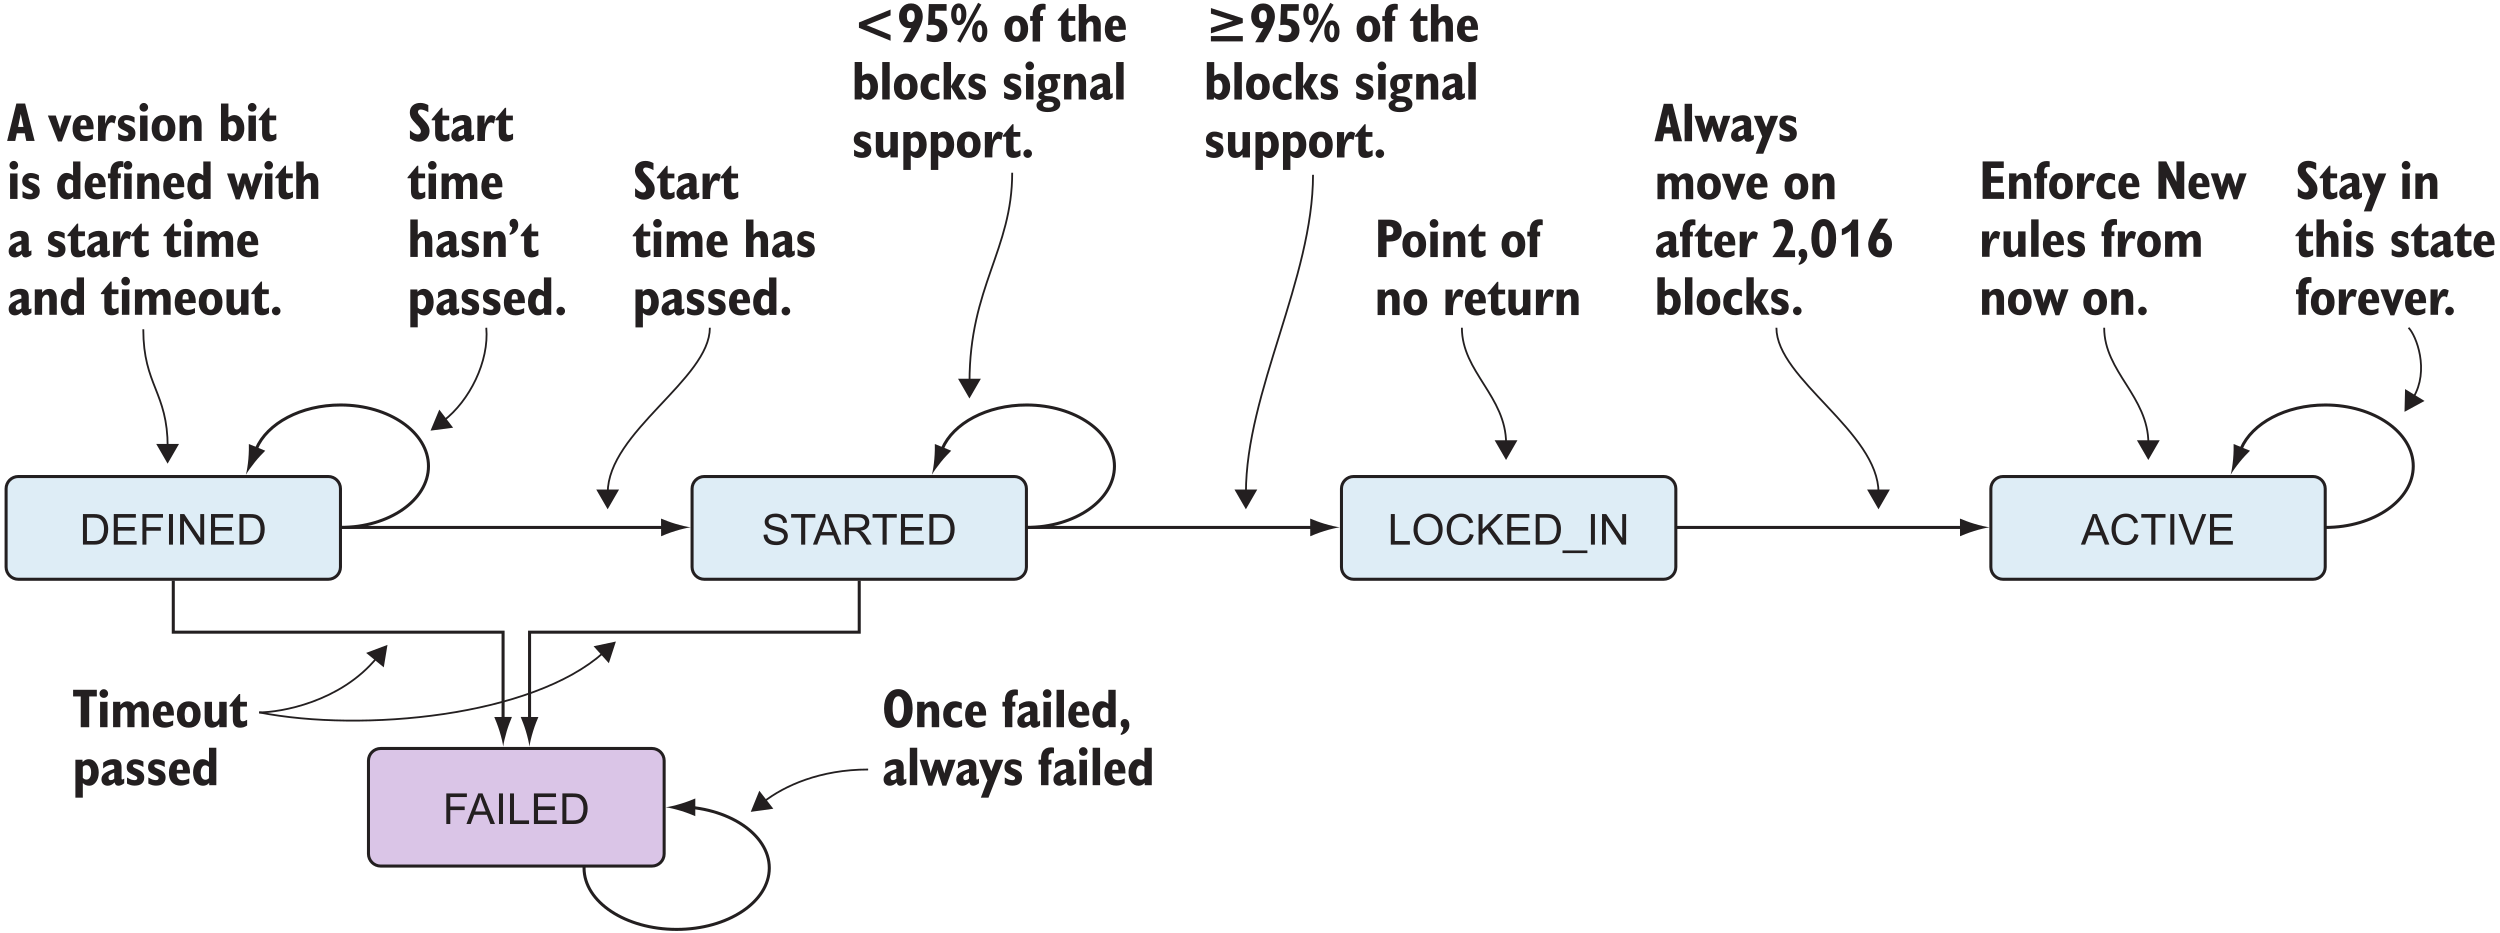 <?xml version="1.0" encoding="UTF-8"?>
<svg xmlns="http://www.w3.org/2000/svg" xmlns:xlink="http://www.w3.org/1999/xlink" width="410pt" height="153pt" viewBox="0 0 410 153" version="1.1">
<defs>
<g>
<symbol overflow="visible" id="glyph0-0">
<path style="stroke:none;" d="M 0.875 0 L 0.875 -4.375 L 4.375 -4.375 L 4.375 0 Z M 0.984 -0.109 L 4.266 -0.109 L 4.266 -4.266 L 0.984 -4.266 Z M 0.984 -0.109 "/>
</symbol>
<symbol overflow="visible" id="glyph0-1">
<path style="stroke:none;" d="M 0.578 0 L 0.578 -5.016 L 3.953 -5.016 L 3.953 -4.422 L 1.234 -4.422 L 1.234 -2.875 L 3.594 -2.875 L 3.594 -2.281 L 1.234 -2.281 L 1.234 0 Z M 0.578 0 "/>
</symbol>
<symbol overflow="visible" id="glyph0-2">
<path style="stroke:none;" d="M -0.016 0 L 1.922 -5.016 L 2.625 -5.016 L 4.672 0 L 3.922 0 L 3.344 -1.516 L 1.25 -1.516 L 0.688 0 Z M 1.438 -2.062 L 3.141 -2.062 L 2.609 -3.453 C 2.453 -3.867 2.332 -4.211 2.25 -4.484 C 2.188 -4.16 2.098 -3.844 1.984 -3.531 Z M 1.438 -2.062 "/>
</symbol>
<symbol overflow="visible" id="glyph0-3">
<path style="stroke:none;" d="M 0.656 0 L 0.656 -5.016 L 1.312 -5.016 L 1.312 0 Z M 0.656 0 "/>
</symbol>
<symbol overflow="visible" id="glyph0-4">
<path style="stroke:none;" d="M 0.516 0 L 0.516 -5.016 L 1.172 -5.016 L 1.172 -0.594 L 3.641 -0.594 L 3.641 0 Z M 0.516 0 "/>
</symbol>
<symbol overflow="visible" id="glyph0-5">
<path style="stroke:none;" d="M 0.547 0 L 0.547 -5.016 L 4.172 -5.016 L 4.172 -4.422 L 1.219 -4.422 L 1.219 -2.891 L 3.984 -2.891 L 3.984 -2.297 L 1.219 -2.297 L 1.219 -0.594 L 4.297 -0.594 L 4.297 0 Z M 0.547 0 "/>
</symbol>
<symbol overflow="visible" id="glyph0-6">
<path style="stroke:none;" d="M 0.547 0 L 0.547 -5.016 L 2.266 -5.016 C 2.648 -5.016 2.945 -4.988 3.156 -4.938 C 3.445 -4.875 3.691 -4.754 3.891 -4.578 C 4.16 -4.359 4.359 -4.07 4.484 -3.719 C 4.617 -3.375 4.688 -2.977 4.688 -2.531 C 4.688 -2.156 4.641 -1.816 4.547 -1.516 C 4.461 -1.223 4.348 -0.977 4.203 -0.781 C 4.066 -0.594 3.914 -0.441 3.75 -0.328 C 3.582 -0.223 3.379 -0.141 3.141 -0.078 C 2.91 -0.023 2.645 0 2.344 0 Z M 1.203 -0.594 L 2.266 -0.594 C 2.598 -0.594 2.859 -0.625 3.047 -0.688 C 3.234 -0.75 3.383 -0.832 3.5 -0.938 C 3.656 -1.094 3.773 -1.301 3.859 -1.562 C 3.953 -1.832 4 -2.16 4 -2.547 C 4 -3.066 3.91 -3.469 3.734 -3.75 C 3.566 -4.031 3.359 -4.219 3.109 -4.312 C 2.93 -4.383 2.645 -4.422 2.25 -4.422 L 1.203 -4.422 Z M 1.203 -0.594 "/>
</symbol>
<symbol overflow="visible" id="glyph0-7">
<path style="stroke:none;" d="M 0.531 0 L 0.531 -5.016 L 1.219 -5.016 L 3.844 -1.078 L 3.844 -5.016 L 4.484 -5.016 L 4.484 0 L 3.797 0 L 1.172 -3.938 L 1.172 0 Z M 0.531 0 "/>
</symbol>
<symbol overflow="visible" id="glyph0-8">
<path style="stroke:none;" d="M 4.109 -1.75 L 4.781 -1.594 C 4.633 -1.039 4.379 -0.625 4.016 -0.344 C 3.66 -0.062 3.223 0.078 2.703 0.078 C 2.16 0.078 1.719 -0.031 1.375 -0.25 C 1.039 -0.469 0.785 -0.785 0.609 -1.203 C 0.43 -1.617 0.344 -2.066 0.344 -2.547 C 0.344 -3.066 0.441 -3.52 0.641 -3.906 C 0.848 -4.289 1.133 -4.582 1.5 -4.781 C 1.863 -4.988 2.27 -5.094 2.719 -5.094 C 3.219 -5.094 3.633 -4.961 3.969 -4.703 C 4.312 -4.453 4.551 -4.098 4.688 -3.641 L 4.047 -3.484 C 3.922 -3.848 3.75 -4.113 3.531 -4.281 C 3.312 -4.445 3.035 -4.531 2.703 -4.531 C 2.316 -4.531 1.992 -4.438 1.734 -4.25 C 1.473 -4.062 1.289 -3.812 1.188 -3.5 C 1.082 -3.195 1.031 -2.879 1.031 -2.547 C 1.031 -2.117 1.094 -1.742 1.219 -1.422 C 1.344 -1.109 1.535 -0.875 1.797 -0.719 C 2.055 -0.562 2.344 -0.484 2.656 -0.484 C 3.02 -0.484 3.332 -0.586 3.594 -0.797 C 3.852 -1.016 4.023 -1.332 4.109 -1.75 Z M 4.109 -1.75 "/>
</symbol>
<symbol overflow="visible" id="glyph0-9">
<path style="stroke:none;" d="M 1.812 0 L 1.812 -4.422 L 0.172 -4.422 L 0.172 -5.016 L 4.141 -5.016 L 4.141 -4.422 L 2.484 -4.422 L 2.484 0 Z M 1.812 0 "/>
</symbol>
<symbol overflow="visible" id="glyph0-10">
<path style="stroke:none;" d="M 1.969 0 L 0.031 -5.016 L 0.75 -5.016 L 2.047 -1.375 C 2.148 -1.082 2.238 -0.805 2.312 -0.547 C 2.395 -0.816 2.484 -1.094 2.578 -1.375 L 3.938 -5.016 L 4.609 -5.016 L 2.656 0 Z M 1.969 0 "/>
</symbol>
<symbol overflow="visible" id="glyph0-11">
<path style="stroke:none;" d="M 0.344 -2.438 C 0.344 -3.27 0.562 -3.922 1 -4.391 C 1.445 -4.859 2.023 -5.094 2.734 -5.094 C 3.203 -5.094 3.617 -4.984 3.984 -4.766 C 4.359 -4.547 4.641 -4.238 4.828 -3.844 C 5.023 -3.445 5.125 -3 5.125 -2.5 C 5.125 -1.988 5.02 -1.531 4.812 -1.125 C 4.613 -0.727 4.328 -0.426 3.953 -0.219 C 3.578 -0.02 3.172 0.078 2.734 0.078 C 2.266 0.078 1.844 -0.031 1.469 -0.25 C 1.094 -0.477 0.812 -0.789 0.625 -1.188 C 0.438 -1.582 0.344 -2 0.344 -2.438 Z M 1.016 -2.438 C 1.016 -1.832 1.176 -1.352 1.5 -1 C 1.832 -0.656 2.242 -0.484 2.734 -0.484 C 3.234 -0.484 3.645 -0.656 3.969 -1 C 4.289 -1.352 4.453 -1.852 4.453 -2.5 C 4.453 -2.906 4.379 -3.258 4.234 -3.562 C 4.098 -3.875 3.895 -4.113 3.625 -4.281 C 3.363 -4.445 3.066 -4.531 2.734 -4.531 C 2.266 -4.531 1.859 -4.367 1.516 -4.047 C 1.18 -3.723 1.016 -3.188 1.016 -2.438 Z M 1.016 -2.438 "/>
</symbol>
<symbol overflow="visible" id="glyph0-12">
<path style="stroke:none;" d="M 0.516 0 L 0.516 -5.016 L 1.172 -5.016 L 1.172 -2.531 L 3.672 -5.016 L 4.562 -5.016 L 2.469 -2.984 L 4.656 0 L 3.781 0 L 2 -2.531 L 1.172 -1.734 L 1.172 0 Z M 0.516 0 "/>
</symbol>
<symbol overflow="visible" id="glyph0-13">
<path style="stroke:none;" d="M -0.109 1.391 L -0.109 0.953 L 3.969 0.953 L 3.969 1.391 Z M -0.109 1.391 "/>
</symbol>
<symbol overflow="visible" id="glyph0-14">
<path style="stroke:none;" d="M 0.312 -1.609 L 0.938 -1.672 C 0.969 -1.41 1.035 -1.203 1.141 -1.047 C 1.254 -0.891 1.426 -0.758 1.656 -0.656 C 1.883 -0.562 2.141 -0.516 2.422 -0.516 C 2.672 -0.516 2.891 -0.551 3.078 -0.625 C 3.273 -0.695 3.422 -0.797 3.516 -0.922 C 3.617 -1.055 3.672 -1.203 3.672 -1.359 C 3.672 -1.516 3.625 -1.648 3.531 -1.766 C 3.438 -1.891 3.285 -1.988 3.078 -2.062 C 2.941 -2.113 2.645 -2.195 2.188 -2.312 C 1.727 -2.426 1.406 -2.531 1.219 -2.625 C 0.977 -2.75 0.797 -2.906 0.672 -3.094 C 0.555 -3.281 0.5 -3.488 0.5 -3.719 C 0.5 -3.969 0.57 -4.203 0.719 -4.422 C 0.863 -4.641 1.07 -4.805 1.344 -4.922 C 1.625 -5.035 1.93 -5.094 2.266 -5.094 C 2.641 -5.094 2.969 -5.031 3.25 -4.906 C 3.531 -4.789 3.75 -4.617 3.906 -4.391 C 4.062 -4.16 4.145 -3.895 4.156 -3.594 L 3.516 -3.547 C 3.484 -3.867 3.367 -4.109 3.172 -4.266 C 2.973 -4.43 2.68 -4.516 2.297 -4.516 C 1.898 -4.516 1.609 -4.441 1.422 -4.297 C 1.234 -4.148 1.141 -3.973 1.141 -3.766 C 1.141 -3.578 1.207 -3.426 1.344 -3.312 C 1.469 -3.195 1.797 -3.078 2.328 -2.953 C 2.867 -2.836 3.242 -2.734 3.453 -2.641 C 3.742 -2.504 3.957 -2.332 4.094 -2.125 C 4.227 -1.914 4.297 -1.68 4.297 -1.422 C 4.297 -1.148 4.219 -0.895 4.062 -0.656 C 3.914 -0.426 3.695 -0.242 3.406 -0.109 C 3.125 0.016 2.805 0.078 2.453 0.078 C 1.992 0.078 1.609 0.016 1.297 -0.109 C 0.992 -0.242 0.754 -0.441 0.578 -0.703 C 0.41 -0.973 0.32 -1.273 0.312 -1.609 Z M 0.312 -1.609 "/>
</symbol>
<symbol overflow="visible" id="glyph0-15">
<path style="stroke:none;" d="M 0.547 0 L 0.547 -5.016 L 2.766 -5.016 C 3.211 -5.016 3.551 -4.969 3.781 -4.875 C 4.02 -4.781 4.207 -4.617 4.344 -4.391 C 4.488 -4.172 4.562 -3.922 4.562 -3.641 C 4.562 -3.285 4.441 -2.984 4.203 -2.734 C 3.973 -2.492 3.617 -2.344 3.141 -2.281 C 3.316 -2.195 3.453 -2.113 3.547 -2.031 C 3.734 -1.852 3.914 -1.629 4.094 -1.359 L 4.969 0 L 4.125 0 L 3.469 -1.047 C 3.27 -1.348 3.109 -1.578 2.984 -1.734 C 2.859 -1.891 2.742 -2 2.641 -2.062 C 2.547 -2.125 2.453 -2.172 2.359 -2.203 C 2.273 -2.211 2.148 -2.219 1.984 -2.219 L 1.219 -2.219 L 1.219 0 Z M 1.219 -2.797 L 2.641 -2.797 C 2.941 -2.797 3.176 -2.828 3.344 -2.891 C 3.52 -2.953 3.648 -3.051 3.734 -3.188 C 3.828 -3.332 3.875 -3.484 3.875 -3.641 C 3.875 -3.879 3.785 -4.07 3.609 -4.219 C 3.441 -4.375 3.172 -4.453 2.797 -4.453 L 1.219 -4.453 Z M 1.219 -2.797 "/>
</symbol>
<symbol overflow="visible" id="glyph1-0">
<path style="stroke:none;" d="M 0.453 1.594 L 0.453 -6.344 L 4.953 -6.344 L 4.953 1.594 Z M 0.953 1.094 L 4.453 1.094 L 4.453 -5.844 L 0.953 -5.844 Z M 0.953 1.094 "/>
</symbol>
<symbol overflow="visible" id="glyph1-1">
<path style="stroke:none;" d="M 1.703 -3.062 C 1.703 -2.426 1.781 -1.93 1.938 -1.578 C 2.102 -1.234 2.336 -1.062 2.641 -1.062 C 2.93 -1.062 3.156 -1.234 3.312 -1.578 C 3.477 -1.922 3.562 -2.414 3.562 -3.062 C 3.562 -3.719 3.484 -4.219 3.328 -4.562 C 3.172 -4.906 2.941 -5.078 2.641 -5.078 C 2.336 -5.078 2.102 -4.906 1.938 -4.562 C 1.781 -4.219 1.703 -3.719 1.703 -3.062 Z M 0.297 -3.062 C 0.297 -4.031 0.508 -4.801 0.938 -5.375 C 1.363 -5.957 1.93 -6.25 2.641 -6.25 C 3.348 -6.25 3.914 -5.957 4.344 -5.375 C 4.77 -4.801 4.984 -4.031 4.984 -3.062 C 4.984 -2.102 4.77 -1.332 4.344 -0.75 C 3.914 -0.176 3.348 0.109 2.641 0.109 C 1.93 0.109 1.363 -0.176 0.938 -0.75 C 0.508 -1.332 0.297 -2.102 0.297 -3.062 Z M 0.297 -3.062 "/>
</symbol>
<symbol overflow="visible" id="glyph1-2">
<path style="stroke:none;" d="M 0.453 0 L 0.453 -4.172 L 1.641 -4.172 L 1.672 -3.641 C 1.836 -3.859 2.016 -4.016 2.203 -4.109 C 2.391 -4.203 2.609 -4.25 2.859 -4.25 C 3.254 -4.25 3.551 -4.109 3.75 -3.828 C 3.957 -3.555 4.062 -3.16 4.062 -2.641 L 4.062 0 L 2.844 0 L 2.844 -2.453 C 2.844 -2.766 2.805 -2.984 2.734 -3.109 C 2.66 -3.234 2.539 -3.297 2.375 -3.297 C 2.227 -3.297 2.098 -3.242 1.984 -3.141 C 1.867 -3.035 1.758 -2.875 1.656 -2.656 L 1.656 0 Z M 0.453 0 "/>
</symbol>
<symbol overflow="visible" id="glyph1-3">
<path style="stroke:none;" d="M 3.344 -0.188 C 3.156 -0.094 2.969 -0.023 2.781 0.016 C 2.602 0.055 2.414 0.078 2.219 0.078 C 1.613 0.078 1.129 -0.113 0.766 -0.5 C 0.41 -0.883 0.234 -1.41 0.234 -2.078 C 0.234 -2.742 0.41 -3.273 0.766 -3.672 C 1.129 -4.066 1.613 -4.266 2.219 -4.266 C 2.395 -4.266 2.57 -4.238 2.75 -4.188 C 2.926 -4.145 3.102 -4.078 3.281 -3.984 L 3.281 -3 C 3.113 -3.082 2.957 -3.145 2.812 -3.188 C 2.676 -3.227 2.551 -3.25 2.438 -3.25 C 2.156 -3.25 1.926 -3.145 1.75 -2.938 C 1.582 -2.727 1.5 -2.441 1.5 -2.078 C 1.5 -1.711 1.582 -1.426 1.75 -1.219 C 1.926 -1.02 2.16 -0.922 2.453 -0.922 C 2.578 -0.922 2.707 -0.941 2.844 -0.984 C 2.988 -1.023 3.156 -1.098 3.344 -1.203 Z M 3.344 -0.188 "/>
</symbol>
<symbol overflow="visible" id="glyph1-4">
<path style="stroke:none;" d="M 1.516 -2.516 L 2.531 -2.516 L 2.531 -2.562 C 2.531 -2.863 2.488 -3.086 2.406 -3.234 C 2.32 -3.379 2.191 -3.453 2.016 -3.453 C 1.848 -3.453 1.723 -3.379 1.641 -3.234 C 1.555 -3.098 1.516 -2.891 1.516 -2.609 Z M 3.562 -1.109 L 3.562 -0.312 C 3.32 -0.176 3.082 -0.078 2.844 -0.016 C 2.613 0.047 2.391 0.078 2.172 0.078 C 1.555 0.078 1.078 -0.102 0.734 -0.469 C 0.398 -0.832 0.234 -1.348 0.234 -2.016 C 0.234 -2.703 0.395 -3.242 0.719 -3.641 C 1.051 -4.047 1.5 -4.25 2.062 -4.25 C 2.57 -4.25 2.969 -4.062 3.25 -3.688 C 3.539 -3.312 3.688 -2.797 3.688 -2.141 C 3.688 -2.117 3.688 -2.082 3.688 -2.031 C 3.688 -1.988 3.688 -1.953 3.688 -1.922 L 1.516 -1.922 L 1.516 -1.875 C 1.516 -1.531 1.598 -1.266 1.766 -1.078 C 1.93 -0.898 2.172 -0.812 2.484 -0.812 C 2.641 -0.812 2.801 -0.832 2.969 -0.875 C 3.133 -0.914 3.332 -0.992 3.562 -1.109 Z M 3.562 -1.109 "/>
</symbol>
<symbol overflow="visible" id="glyph1-5">
<path style="stroke:none;" d=""/>
</symbol>
<symbol overflow="visible" id="glyph1-6">
<path style="stroke:none;" d="M 0.5 0 L 0.5 -3.391 L 0.094 -3.391 L 0.094 -4.172 L 0.5 -4.172 C 0.5 -4.191 0.5 -4.223 0.5 -4.266 C 0.5 -4.316 0.5 -4.352 0.5 -4.375 C 0.5 -4.969 0.641 -5.422 0.922 -5.734 C 1.211 -6.047 1.625 -6.203 2.156 -6.203 C 2.25 -6.203 2.332 -6.195 2.406 -6.188 C 2.477 -6.176 2.551 -6.16 2.625 -6.141 L 2.625 -5.219 C 2.613 -5.219 2.586 -5.223 2.547 -5.234 C 2.453 -5.242 2.383 -5.25 2.344 -5.25 C 2.125 -5.25 1.961 -5.188 1.859 -5.062 C 1.766 -4.945 1.719 -4.754 1.719 -4.484 L 1.719 -4.172 L 2.203 -4.172 L 2.203 -3.391 L 1.719 -3.391 L 1.719 0 Z M 0.5 0 "/>
</symbol>
<symbol overflow="visible" id="glyph1-7">
<path style="stroke:none;" d="M 2.312 -1.062 L 2.312 -2.047 C 1.988 -1.941 1.75 -1.82 1.594 -1.688 C 1.445 -1.562 1.375 -1.414 1.375 -1.25 C 1.375 -1.102 1.406 -0.992 1.469 -0.922 C 1.531 -0.859 1.625 -0.828 1.75 -0.828 C 1.844 -0.828 1.938 -0.844 2.031 -0.875 C 2.125 -0.914 2.219 -0.977 2.312 -1.062 Z M 2.375 -0.453 C 2.164 -0.254 1.973 -0.113 1.797 -0.031 C 1.617 0.051 1.438 0.094 1.25 0.094 C 0.945 0.094 0.695 0 0.5 -0.188 C 0.312 -0.383 0.219 -0.641 0.219 -0.953 C 0.219 -1.328 0.375 -1.645 0.688 -1.906 C 1.008 -2.164 1.551 -2.422 2.312 -2.672 L 2.312 -3.016 C 2.312 -3.129 2.273 -3.211 2.203 -3.266 C 2.141 -3.316 2.031 -3.344 1.875 -3.344 C 1.633 -3.344 1.398 -3.289 1.172 -3.188 C 0.941 -3.082 0.719 -2.93 0.5 -2.734 L 0.5 -3.688 C 0.75 -3.875 1.004 -4.016 1.266 -4.109 C 1.535 -4.211 1.82 -4.266 2.125 -4.266 C 2.613 -4.266 2.969 -4.156 3.188 -3.938 C 3.406 -3.727 3.516 -3.383 3.516 -2.906 L 3.516 -1.094 C 3.516 -1.039 3.523 -1 3.547 -0.969 C 3.566 -0.945 3.598 -0.938 3.641 -0.938 C 3.672 -0.938 3.711 -0.945 3.766 -0.969 C 3.816 -1 3.879 -1.035 3.953 -1.078 L 3.953 -0.312 C 3.754 -0.164 3.578 -0.062 3.422 0 C 3.273 0.062 3.133 0.094 3 0.094 C 2.832 0.094 2.695 0.051 2.594 -0.031 C 2.5 -0.125 2.426 -0.266 2.375 -0.453 Z M 2.375 -0.453 "/>
</symbol>
<symbol overflow="visible" id="glyph1-8">
<path style="stroke:none;" d="M 0.359 -5.516 C 0.359 -5.711 0.426 -5.879 0.562 -6.016 C 0.695 -6.16 0.863 -6.234 1.062 -6.234 C 1.258 -6.234 1.426 -6.16 1.562 -6.016 C 1.695 -5.879 1.766 -5.711 1.766 -5.516 C 1.766 -5.316 1.695 -5.148 1.562 -5.016 C 1.426 -4.879 1.258 -4.812 1.062 -4.812 C 0.875 -4.812 0.707 -4.879 0.562 -5.016 C 0.426 -5.148 0.359 -5.316 0.359 -5.516 Z M 0.453 0 L 0.453 -4.172 L 1.672 -4.172 L 1.672 0 Z M 0.453 0 "/>
</symbol>
<symbol overflow="visible" id="glyph1-9">
<path style="stroke:none;" d="M 0.469 0 L 0.469 -6.141 L 1.688 -6.141 L 1.688 0 Z M 0.469 0 "/>
</symbol>
<symbol overflow="visible" id="glyph1-10">
<path style="stroke:none;" d="M 2.844 -1.156 L 2.844 -2.969 C 2.75 -3.062 2.648 -3.129 2.547 -3.172 C 2.441 -3.223 2.336 -3.25 2.234 -3.25 C 2.004 -3.25 1.82 -3.141 1.688 -2.922 C 1.551 -2.711 1.484 -2.426 1.484 -2.062 C 1.484 -1.688 1.551 -1.395 1.688 -1.188 C 1.82 -0.988 2.008 -0.891 2.25 -0.891 C 2.363 -0.891 2.469 -0.91 2.562 -0.953 C 2.656 -0.992 2.75 -1.062 2.844 -1.156 Z M 2.875 -0.375 C 2.738 -0.219 2.582 -0.098 2.406 -0.016 C 2.238 0.055 2.055 0.094 1.859 0.094 C 1.379 0.094 0.988 -0.102 0.688 -0.5 C 0.383 -0.906 0.234 -1.43 0.234 -2.078 C 0.234 -2.703 0.379 -3.223 0.672 -3.641 C 0.973 -4.055 1.336 -4.266 1.766 -4.266 C 1.973 -4.266 2.164 -4.227 2.344 -4.156 C 2.52 -4.082 2.688 -3.973 2.844 -3.828 L 2.844 -6.141 L 4.047 -6.141 L 4.047 0 L 2.891 0 Z M 2.875 -0.375 "/>
</symbol>
<symbol overflow="visible" id="glyph1-11">
<path style="stroke:none;" d="M 0.375 1.047 C 0.508 0.91 0.609 0.758 0.672 0.594 C 0.742 0.438 0.785 0.25 0.797 0.031 C 0.641 -0.02 0.523 -0.098 0.453 -0.203 C 0.391 -0.316 0.359 -0.461 0.359 -0.641 C 0.359 -0.848 0.422 -1.016 0.547 -1.141 C 0.672 -1.273 0.832 -1.344 1.031 -1.344 C 1.258 -1.344 1.441 -1.254 1.578 -1.078 C 1.711 -0.898 1.781 -0.648 1.781 -0.328 C 1.781 0.066 1.648 0.41 1.391 0.703 C 1.141 0.992 0.801 1.188 0.375 1.281 Z M 0.375 1.047 "/>
</symbol>
<symbol overflow="visible" id="glyph1-12">
<path style="stroke:none;" d="M 1.359 0.078 L -0.078 -4.172 L 1.125 -4.172 L 1.594 -2.609 C 1.625 -2.516 1.66 -2.344 1.703 -2.094 C 1.723 -2.02 1.734 -1.961 1.734 -1.922 C 1.754 -2.035 1.773 -2.145 1.797 -2.25 C 1.828 -2.363 1.859 -2.469 1.891 -2.562 L 2.438 -4.172 L 3.25 -4.172 L 3.766 -2.656 C 3.797 -2.562 3.828 -2.453 3.859 -2.328 C 3.898 -2.203 3.938 -2.066 3.969 -1.922 C 4 -2.098 4.055 -2.332 4.141 -2.625 L 4.156 -2.641 L 4.625 -4.172 L 5.812 -4.172 L 4.297 0.078 L 3.656 0.078 L 3 -1.922 C 2.969 -2.004 2.941 -2.098 2.922 -2.203 C 2.898 -2.305 2.879 -2.422 2.859 -2.547 C 2.836 -2.422 2.812 -2.305 2.781 -2.203 C 2.758 -2.109 2.734 -2.02 2.703 -1.938 L 2 0.078 Z M 1.359 0.078 "/>
</symbol>
<symbol overflow="visible" id="glyph1-13">
<path style="stroke:none;" d="M 0.203 2.047 L 1.281 -0.781 L -0.109 -4.172 L 1.172 -4.172 L 1.922 -2.297 L 2.625 -4.172 L 3.891 -4.172 L 1.453 2.047 Z M 0.203 2.047 "/>
</symbol>
<symbol overflow="visible" id="glyph1-14">
<path style="stroke:none;" d="M 0.359 -0.266 L 0.359 -1.266 C 0.609 -1.109 0.832 -0.992 1.031 -0.922 C 1.238 -0.859 1.43 -0.828 1.609 -0.828 C 1.742 -0.828 1.848 -0.852 1.922 -0.906 C 2.004 -0.969 2.047 -1.051 2.047 -1.156 C 2.047 -1.238 2.02 -1.305 1.969 -1.359 C 1.926 -1.41 1.82 -1.477 1.656 -1.562 C 1.062 -1.832 0.688 -2.055 0.531 -2.234 C 0.383 -2.422 0.312 -2.664 0.312 -2.969 C 0.312 -3.344 0.441 -3.648 0.703 -3.891 C 0.961 -4.129 1.297 -4.25 1.703 -4.25 C 1.93 -4.25 2.156 -4.219 2.375 -4.156 C 2.602 -4.094 2.828 -4 3.047 -3.875 L 3.047 -2.984 C 2.805 -3.129 2.57 -3.238 2.344 -3.312 C 2.125 -3.383 1.926 -3.422 1.75 -3.422 C 1.602 -3.422 1.492 -3.398 1.422 -3.359 C 1.359 -3.316 1.328 -3.25 1.328 -3.156 C 1.328 -3 1.492 -2.852 1.828 -2.719 C 1.953 -2.664 2.047 -2.625 2.109 -2.594 C 2.516 -2.406 2.797 -2.211 2.953 -2.016 C 3.109 -1.816 3.188 -1.57 3.188 -1.281 C 3.188 -0.844 3.051 -0.504 2.781 -0.266 C 2.508 -0.035 2.117 0.078 1.609 0.078 C 1.41 0.078 1.207 0.051 1 0 C 0.789 -0.062 0.578 -0.148 0.359 -0.266 Z M 0.359 -0.266 "/>
</symbol>
<symbol overflow="visible" id="glyph1-15">
<path style="stroke:none;" d="M 1.328 0 L 1.328 -5.047 L 0.078 -5.047 L 0.078 -6.141 L 3.969 -6.141 L 3.969 -5.047 L 2.719 -5.047 L 2.719 0 Z M 1.328 0 "/>
</symbol>
<symbol overflow="visible" id="glyph1-16">
<path style="stroke:none;" d="M 0.453 0 L 0.453 -4.172 L 1.625 -4.172 L 1.641 -3.641 C 1.828 -3.859 2.008 -4.016 2.188 -4.109 C 2.363 -4.203 2.562 -4.25 2.781 -4.25 C 3.039 -4.25 3.258 -4.191 3.438 -4.078 C 3.613 -3.961 3.758 -3.785 3.875 -3.547 C 4.062 -3.797 4.254 -3.973 4.453 -4.078 C 4.66 -4.191 4.891 -4.25 5.141 -4.25 C 5.523 -4.25 5.816 -4.109 6.016 -3.828 C 6.211 -3.555 6.312 -3.16 6.312 -2.641 L 6.312 0 L 5.109 0 L 5.109 -2.453 C 5.109 -2.754 5.07 -2.969 5 -3.094 C 4.926 -3.227 4.805 -3.297 4.641 -3.297 C 4.504 -3.297 4.375 -3.238 4.25 -3.125 C 4.133 -3.02 4.039 -2.863 3.969 -2.656 L 3.969 0 L 2.797 0 L 2.797 -2.453 C 2.797 -2.754 2.758 -2.969 2.688 -3.094 C 2.613 -3.227 2.492 -3.297 2.328 -3.297 C 2.18 -3.297 2.051 -3.238 1.938 -3.125 C 1.82 -3.02 1.723 -2.863 1.641 -2.656 L 1.641 0 Z M 0.453 0 "/>
</symbol>
<symbol overflow="visible" id="glyph1-17">
<path style="stroke:none;" d="M 0.219 -2.078 C 0.219 -2.754 0.391 -3.285 0.734 -3.672 C 1.086 -4.055 1.566 -4.25 2.172 -4.25 C 2.766 -4.25 3.234 -4.055 3.578 -3.672 C 3.93 -3.285 4.109 -2.754 4.109 -2.078 C 4.109 -1.41 3.938 -0.883 3.594 -0.5 C 3.25 -0.113 2.773 0.078 2.172 0.078 C 1.566 0.078 1.086 -0.113 0.734 -0.5 C 0.391 -0.883 0.219 -1.41 0.219 -2.078 Z M 1.484 -2.078 C 1.484 -1.672 1.539 -1.359 1.656 -1.141 C 1.77 -0.93 1.941 -0.828 2.172 -0.828 C 2.398 -0.828 2.57 -0.93 2.688 -1.141 C 2.812 -1.359 2.875 -1.672 2.875 -2.078 C 2.875 -2.484 2.812 -2.797 2.688 -3.016 C 2.57 -3.234 2.398 -3.344 2.172 -3.344 C 1.941 -3.344 1.77 -3.234 1.656 -3.016 C 1.539 -2.797 1.484 -2.484 1.484 -2.078 Z M 1.484 -2.078 "/>
</symbol>
<symbol overflow="visible" id="glyph1-18">
<path style="stroke:none;" d="M 2.812 -0.516 C 2.633 -0.305 2.453 -0.156 2.266 -0.062 C 2.078 0.031 1.863 0.078 1.625 0.078 C 1.227 0.078 0.926 -0.055 0.719 -0.328 C 0.52 -0.609 0.422 -1.008 0.422 -1.531 L 0.422 -4.172 L 1.625 -4.172 L 1.625 -1.703 C 1.625 -1.398 1.66 -1.188 1.734 -1.062 C 1.816 -0.938 1.941 -0.875 2.109 -0.875 C 2.254 -0.875 2.379 -0.922 2.484 -1.016 C 2.598 -1.117 2.707 -1.285 2.812 -1.516 L 2.812 -4.172 L 4.031 -4.172 L 4.031 0 L 2.828 0 Z M 2.812 -0.516 "/>
</symbol>
<symbol overflow="visible" id="glyph1-19">
<path style="stroke:none;" d="M 1.578 -5.453 L 1.766 -5.453 L 1.766 -4.172 L 2.875 -4.172 L 2.875 -3.391 L 1.766 -3.391 L 1.766 -1.531 C 1.766 -1.332 1.801 -1.188 1.875 -1.094 C 1.945 -1.008 2.062 -0.969 2.219 -0.969 C 2.289 -0.969 2.379 -0.984 2.484 -1.016 C 2.586 -1.055 2.727 -1.125 2.906 -1.219 L 2.906 -0.281 C 2.707 -0.156 2.516 -0.062 2.328 0 C 2.141 0.051 1.945 0.078 1.75 0.078 C 1.352 0.078 1.055 -0.031 0.859 -0.25 C 0.66 -0.477 0.562 -0.82 0.562 -1.281 L 0.562 -3.391 L 0 -3.391 L 0 -3.562 Z M 1.578 -5.453 "/>
</symbol>
<symbol overflow="visible" id="glyph1-20">
<path style="stroke:none;" d="M 1.672 -3 L 1.672 -1.203 C 1.766 -1.109 1.859 -1.035 1.953 -0.984 C 2.055 -0.941 2.164 -0.922 2.281 -0.922 C 2.508 -0.922 2.691 -1.023 2.828 -1.234 C 2.961 -1.441 3.031 -1.734 3.031 -2.109 C 3.031 -2.484 2.961 -2.77 2.828 -2.969 C 2.691 -3.176 2.504 -3.281 2.266 -3.281 C 2.148 -3.281 2.039 -3.258 1.938 -3.219 C 1.844 -3.176 1.754 -3.102 1.672 -3 Z M 0.453 2.047 L 0.453 -4.172 L 1.609 -4.172 L 1.641 -3.781 C 1.773 -3.938 1.926 -4.055 2.094 -4.141 C 2.27 -4.223 2.457 -4.266 2.656 -4.266 C 3.125 -4.266 3.508 -4.062 3.812 -3.656 C 4.125 -3.25 4.281 -2.723 4.281 -2.078 C 4.281 -1.453 4.129 -0.93 3.828 -0.516 C 3.523 -0.109 3.16 0.094 2.734 0.094 C 2.523 0.094 2.332 0.055 2.156 -0.016 C 1.988 -0.086 1.828 -0.195 1.672 -0.344 L 1.672 2.047 Z M 0.453 2.047 "/>
</symbol>
<symbol overflow="visible" id="glyph1-21">
<path style="stroke:none;" d="M 1.766 -2.297 L 2.656 -2.297 L 2.203 -4.438 Z M -0.031 0 L 1.484 -6.141 L 2.922 -6.141 L 4.484 0 L 3.109 0 L 2.859 -1.266 L 1.562 -1.266 L 1.297 0 Z M -0.031 0 "/>
</symbol>
<symbol overflow="visible" id="glyph1-22">
<path style="stroke:none;" d="M 1.562 0.078 L -0.094 -4.172 L 1.203 -4.172 L 1.703 -2.656 C 1.742 -2.562 1.781 -2.453 1.812 -2.328 C 1.844 -2.211 1.875 -2.078 1.906 -1.922 C 1.926 -2.055 1.953 -2.18 1.984 -2.297 C 2.016 -2.422 2.051 -2.535 2.094 -2.641 L 2.625 -4.172 L 3.797 -4.172 L 2.203 0.078 Z M 1.562 0.078 "/>
</symbol>
<symbol overflow="visible" id="glyph1-23">
<path style="stroke:none;" d="M 0.453 0 L 0.453 -4.172 L 1.625 -4.172 L 1.625 -2.781 C 1.77 -3.27 1.93 -3.633 2.109 -3.875 C 2.297 -4.113 2.492 -4.234 2.703 -4.234 C 2.828 -4.234 2.945 -4.211 3.062 -4.172 C 3.188 -4.129 3.312 -4.066 3.438 -3.984 L 3.156 -2.859 C 3.07 -2.922 2.988 -2.969 2.906 -3 C 2.832 -3.031 2.754 -3.047 2.672 -3.047 C 2.379 -3.047 2.141 -2.832 1.953 -2.406 C 1.773 -1.977 1.688 -1.398 1.688 -0.672 L 1.688 0 Z M 0.453 0 "/>
</symbol>
<symbol overflow="visible" id="glyph1-24">
<path style="stroke:none;" d="M 1.672 -2.969 L 1.672 -1.234 C 1.766 -1.129 1.863 -1.047 1.969 -0.984 C 2.07 -0.93 2.176 -0.906 2.281 -0.906 C 2.508 -0.906 2.691 -1.008 2.828 -1.219 C 2.961 -1.426 3.031 -1.707 3.031 -2.062 C 3.031 -2.426 2.961 -2.711 2.828 -2.922 C 2.691 -3.141 2.508 -3.25 2.281 -3.25 C 2.164 -3.25 2.055 -3.223 1.953 -3.172 C 1.859 -3.129 1.766 -3.062 1.672 -2.969 Z M 0.453 0 L 0.453 -6.141 L 1.672 -6.141 L 1.672 -3.875 C 1.828 -4 1.988 -4.094 2.156 -4.156 C 2.32 -4.219 2.484 -4.25 2.641 -4.25 C 3.117 -4.25 3.508 -4.047 3.812 -3.641 C 4.125 -3.234 4.281 -2.711 4.281 -2.078 C 4.281 -1.441 4.117 -0.926 3.797 -0.531 C 3.484 -0.133 3.086 0.062 2.609 0.062 C 2.43 0.062 2.266 0.023 2.109 -0.047 C 1.953 -0.117 1.797 -0.227 1.641 -0.375 L 1.578 0 Z M 0.453 0 "/>
</symbol>
<symbol overflow="visible" id="glyph1-25">
<path style="stroke:none;" d="M 0.453 0 L 0.453 -6.141 L 1.672 -6.141 L 1.672 -3.641 C 1.859 -3.859 2.039 -4.016 2.219 -4.109 C 2.406 -4.203 2.625 -4.25 2.875 -4.25 C 3.258 -4.25 3.551 -4.109 3.75 -3.828 C 3.957 -3.555 4.062 -3.16 4.062 -2.641 L 4.062 0 L 2.859 0 L 2.859 -2.453 C 2.859 -2.754 2.82 -2.969 2.75 -3.094 C 2.676 -3.227 2.551 -3.297 2.375 -3.297 C 2.238 -3.297 2.113 -3.242 2 -3.141 C 1.895 -3.047 1.785 -2.883 1.672 -2.656 L 1.672 0 Z M 0.453 0 "/>
</symbol>
<symbol overflow="visible" id="glyph1-26">
<path style="stroke:none;" d="M 0.391 -0.625 C 0.391 -0.812 0.457 -0.973 0.594 -1.109 C 0.738 -1.254 0.906 -1.328 1.094 -1.328 C 1.289 -1.328 1.457 -1.258 1.594 -1.125 C 1.727 -0.988 1.797 -0.82 1.797 -0.625 C 1.797 -0.438 1.723 -0.27 1.578 -0.125 C 1.441 0.008 1.281 0.078 1.094 0.078 C 0.906 0.078 0.738 0.008 0.594 -0.125 C 0.457 -0.27 0.391 -0.438 0.391 -0.625 Z M 0.391 -0.625 "/>
</symbol>
<symbol overflow="visible" id="glyph1-27">
<path style="stroke:none;" d="M 0.391 -0.422 L 0.391 -1.766 C 0.648 -1.547 0.883 -1.375 1.094 -1.25 C 1.312 -1.133 1.504 -1.078 1.672 -1.078 C 1.828 -1.078 1.953 -1.125 2.047 -1.219 C 2.141 -1.312 2.188 -1.441 2.188 -1.609 C 2.188 -1.867 1.988 -2.203 1.594 -2.609 L 1.531 -2.656 C 1.039 -3.164 0.723 -3.555 0.578 -3.828 C 0.441 -4.109 0.375 -4.398 0.375 -4.703 C 0.375 -5.172 0.531 -5.547 0.844 -5.828 C 1.164 -6.109 1.586 -6.25 2.109 -6.25 C 2.336 -6.25 2.555 -6.219 2.766 -6.156 C 2.984 -6.094 3.195 -6.004 3.406 -5.891 L 3.406 -4.734 C 3.156 -4.879 2.922 -4.988 2.703 -5.062 C 2.492 -5.133 2.312 -5.172 2.156 -5.172 C 2.008 -5.172 1.895 -5.129 1.812 -5.047 C 1.738 -4.973 1.703 -4.867 1.703 -4.734 C 1.703 -4.566 1.898 -4.281 2.297 -3.875 C 2.359 -3.812 2.406 -3.766 2.438 -3.734 C 2.938 -3.203 3.254 -2.797 3.391 -2.516 C 3.535 -2.242 3.609 -1.945 3.609 -1.625 C 3.609 -1.113 3.441 -0.695 3.109 -0.375 C 2.785 -0.051 2.367 0.109 1.859 0.109 C 1.609 0.109 1.363 0.066 1.125 -0.016 C 0.883 -0.109 0.641 -0.242 0.391 -0.422 Z M 0.391 -0.422 "/>
</symbol>
<symbol overflow="visible" id="glyph1-28">
<path style="stroke:none;" d="M 0.375 -3.859 C 0.508 -3.984 0.609 -4.129 0.672 -4.297 C 0.742 -4.461 0.785 -4.656 0.797 -4.875 C 0.641 -4.926 0.523 -5.004 0.453 -5.109 C 0.391 -5.223 0.359 -5.375 0.359 -5.562 C 0.359 -5.758 0.422 -5.922 0.547 -6.047 C 0.672 -6.18 0.832 -6.25 1.031 -6.25 C 1.27 -6.25 1.453 -6.156 1.578 -5.969 C 1.711 -5.789 1.781 -5.547 1.781 -5.234 C 1.781 -4.836 1.648 -4.488 1.391 -4.188 C 1.141 -3.895 0.801 -3.703 0.375 -3.609 Z M 0.375 -3.859 "/>
</symbol>
<symbol overflow="visible" id="glyph1-29">
<path style="stroke:none;" d="M 6.344 -5.25 L 6.344 -4.281 L 2.406 -2.688 L 6.344 -1.078 L 6.344 -0.125 L 1.156 -2.25 L 1.156 -3.125 Z M 6.344 -5.25 "/>
</symbol>
<symbol overflow="visible" id="glyph1-30">
<path style="stroke:none;" d="M 2.812 -4.172 C 2.812 -4.484 2.754 -4.723 2.641 -4.891 C 2.535 -5.055 2.375 -5.141 2.156 -5.141 C 1.945 -5.141 1.785 -5.055 1.672 -4.891 C 1.566 -4.723 1.516 -4.484 1.516 -4.172 C 1.516 -3.848 1.566 -3.602 1.672 -3.438 C 1.785 -3.27 1.945 -3.188 2.156 -3.188 C 2.375 -3.188 2.535 -3.27 2.641 -3.438 C 2.754 -3.602 2.812 -3.848 2.812 -4.172 Z M 2.234 -2.234 C 2.16 -2.223 2.094 -2.211 2.031 -2.203 C 1.977 -2.203 1.93 -2.203 1.891 -2.203 C 1.41 -2.203 1.016 -2.379 0.703 -2.734 C 0.391 -3.086 0.234 -3.547 0.234 -4.109 C 0.234 -4.742 0.414 -5.258 0.781 -5.656 C 1.145 -6.051 1.617 -6.25 2.203 -6.25 C 2.785 -6.25 3.25 -6.051 3.594 -5.656 C 3.945 -5.258 4.125 -4.734 4.125 -4.078 C 4.125 -3.305 3.664 -2.172 2.75 -0.672 L 2.703 -0.609 L 2.266 0.109 L 0.891 0.109 Z M 2.234 -2.234 "/>
</symbol>
<symbol overflow="visible" id="glyph1-31">
<path style="stroke:none;" d="M 0.312 -0.156 L 0.312 -1.266 C 0.488 -1.172 0.664 -1.102 0.844 -1.062 C 1.031 -1.02 1.211 -1 1.391 -1 C 1.691 -1 1.938 -1.078 2.125 -1.234 C 2.312 -1.398 2.406 -1.613 2.406 -1.875 C 2.406 -2.156 2.301 -2.367 2.094 -2.516 C 1.883 -2.672 1.586 -2.75 1.203 -2.75 C 1.109 -2.75 1.004 -2.742 0.891 -2.734 C 0.785 -2.723 0.672 -2.707 0.547 -2.688 L 0.672 -6.141 L 3.578 -6.141 L 3.578 -5.047 L 1.734 -5.047 L 1.688 -3.734 L 1.734 -3.734 C 2.348 -3.734 2.828 -3.562 3.172 -3.219 C 3.523 -2.883 3.703 -2.43 3.703 -1.859 C 3.703 -1.266 3.516 -0.789 3.141 -0.438 C 2.766 -0.082 2.258 0.094 1.625 0.094 C 1.383 0.094 1.156 0.07 0.938 0.031 C 0.719 -0.008 0.508 -0.07 0.312 -0.156 Z M 0.312 -0.156 "/>
</symbol>
<symbol overflow="visible" id="glyph1-32">
<path style="stroke:none;" d="M 4.547 -1.672 C 4.547 -1.336 4.582 -1.078 4.656 -0.891 C 4.727 -0.711 4.828 -0.625 4.953 -0.625 C 5.086 -0.625 5.191 -0.711 5.266 -0.891 C 5.336 -1.078 5.375 -1.336 5.375 -1.672 C 5.375 -2.016 5.336 -2.273 5.266 -2.453 C 5.191 -2.641 5.086 -2.734 4.953 -2.734 C 4.828 -2.734 4.727 -2.641 4.656 -2.453 C 4.582 -2.266 4.547 -2.004 4.547 -1.672 Z M 3.703 -1.672 C 3.703 -2.211 3.816 -2.645 4.047 -2.969 C 4.273 -3.301 4.578 -3.469 4.953 -3.469 C 5.336 -3.469 5.641 -3.301 5.859 -2.969 C 6.086 -2.645 6.203 -2.211 6.203 -1.672 C 6.203 -1.129 6.086 -0.695 5.859 -0.375 C 5.641 -0.051 5.336 0.109 4.953 0.109 C 4.578 0.109 4.273 -0.051 4.047 -0.375 C 3.816 -0.695 3.703 -1.129 3.703 -1.672 Z M 1.25 -0.094 L 4.688 -6.359 L 5.234 -6.047 L 1.797 0.203 Z M 1.109 -4.469 C 1.109 -4.125 1.145 -3.859 1.219 -3.672 C 1.289 -3.492 1.391 -3.406 1.516 -3.406 C 1.648 -3.406 1.754 -3.492 1.828 -3.672 C 1.898 -3.859 1.938 -4.125 1.938 -4.469 C 1.938 -4.812 1.898 -5.07 1.828 -5.25 C 1.766 -5.438 1.66 -5.531 1.516 -5.531 C 1.391 -5.531 1.289 -5.438 1.219 -5.25 C 1.145 -5.062 1.109 -4.801 1.109 -4.469 Z M 0.266 -4.469 C 0.266 -5.008 0.379 -5.441 0.609 -5.766 C 0.836 -6.086 1.141 -6.25 1.516 -6.25 C 1.898 -6.25 2.203 -6.086 2.422 -5.766 C 2.648 -5.441 2.766 -5.008 2.766 -4.469 C 2.766 -3.926 2.648 -3.492 2.422 -3.172 C 2.203 -2.848 1.898 -2.688 1.516 -2.688 C 1.141 -2.688 0.836 -2.848 0.609 -3.172 C 0.379 -3.492 0.266 -3.926 0.266 -4.469 Z M 0.266 -4.469 "/>
</symbol>
<symbol overflow="visible" id="glyph1-33">
<path style="stroke:none;" d="M 0.438 0 L 0.438 -6.141 L 1.641 -6.141 L 1.641 -2.188 L 2.797 -4.172 L 4.078 -4.172 L 2.906 -2.156 L 4.25 0 L 2.891 0 L 1.641 -2.047 L 1.641 0 Z M 0.438 0 "/>
</symbol>
<symbol overflow="visible" id="glyph1-34">
<path style="stroke:none;" d="M 2.016 0.359 C 1.711 0.359 1.484 0.398 1.328 0.484 C 1.18 0.566 1.109 0.695 1.109 0.875 C 1.109 1.031 1.18 1.145 1.328 1.219 C 1.473 1.301 1.695 1.344 2 1.344 C 2.281 1.344 2.492 1.297 2.641 1.203 C 2.797 1.117 2.875 1 2.875 0.844 C 2.875 0.676 2.801 0.551 2.656 0.469 C 2.52 0.395 2.305 0.359 2.016 0.359 Z M 1.391 -2.547 C 1.391 -2.254 1.43 -2.039 1.516 -1.906 C 1.609 -1.781 1.742 -1.719 1.922 -1.719 C 2.109 -1.719 2.242 -1.781 2.328 -1.906 C 2.41 -2.039 2.453 -2.254 2.453 -2.547 C 2.453 -2.828 2.41 -3.031 2.328 -3.156 C 2.242 -3.289 2.109 -3.359 1.922 -3.359 C 1.734 -3.359 1.598 -3.289 1.516 -3.156 C 1.43 -3.031 1.391 -2.828 1.391 -2.547 Z M 0.984 -1.344 C 0.742 -1.469 0.566 -1.641 0.453 -1.859 C 0.336 -2.078 0.281 -2.332 0.281 -2.625 C 0.281 -3.113 0.441 -3.492 0.766 -3.766 C 1.086 -4.035 1.539 -4.172 2.125 -4.172 L 3.938 -4.172 L 3.938 -3.406 L 3.172 -3.406 C 3.297 -3.27 3.383 -3.125 3.438 -2.969 C 3.5 -2.82 3.531 -2.648 3.531 -2.453 C 3.531 -2.078 3.422 -1.77 3.203 -1.531 C 2.992 -1.301 2.68 -1.148 2.266 -1.078 C 2.141 -1.047 1.977 -1.02 1.781 -1 C 1.445 -0.969 1.281 -0.895 1.281 -0.781 C 1.281 -0.633 1.535 -0.551 2.047 -0.531 C 2.16 -0.531 2.254 -0.523 2.328 -0.516 C 2.816 -0.492 3.207 -0.367 3.5 -0.141 C 3.789 0.086 3.938 0.379 3.938 0.734 C 3.938 1.148 3.754 1.473 3.391 1.703 C 3.035 1.941 2.531 2.062 1.875 2.062 C 1.289 2.062 0.836 1.961 0.516 1.766 C 0.191 1.578 0.031 1.301 0.031 0.938 C 0.031 0.738 0.102 0.562 0.25 0.406 C 0.395 0.25 0.609 0.125 0.891 0.031 C 0.703 -0.031 0.562 -0.113 0.469 -0.219 C 0.383 -0.332 0.344 -0.461 0.344 -0.609 C 0.344 -0.773 0.395 -0.922 0.5 -1.047 C 0.613 -1.172 0.773 -1.27 0.984 -1.344 Z M 0.984 -1.344 "/>
</symbol>
<symbol overflow="visible" id="glyph1-35">
<path style="stroke:none;" d="M 1.922 -3.578 L 2.188 -3.578 C 2.5 -3.578 2.719 -3.629 2.844 -3.734 C 2.977 -3.848 3.047 -4.039 3.047 -4.312 C 3.047 -4.57 2.973 -4.766 2.828 -4.891 C 2.691 -5.016 2.477 -5.078 2.188 -5.078 L 1.922 -5.078 Z M 0.547 0 L 0.547 -6.141 L 2.297 -6.141 C 2.992 -6.141 3.52 -5.984 3.875 -5.672 C 4.227 -5.367 4.406 -4.91 4.406 -4.297 C 4.406 -3.711 4.238 -3.273 3.906 -2.984 C 3.57 -2.691 3.062 -2.547 2.375 -2.547 L 1.922 -2.547 L 1.922 0 Z M 0.547 0 "/>
</symbol>
<symbol overflow="visible" id="glyph1-36">
<path style="stroke:none;" d="M 0.094 0 C 0.801 -0.969 1.332 -1.805 1.688 -2.516 C 2.051 -3.234 2.234 -3.797 2.234 -4.203 C 2.234 -4.484 2.16 -4.695 2.016 -4.844 C 1.879 -5 1.688 -5.078 1.438 -5.078 C 1.281 -5.078 1.113 -5.047 0.938 -4.984 C 0.77 -4.922 0.566 -4.82 0.328 -4.688 L 0.328 -5.828 C 0.586 -5.973 0.836 -6.078 1.078 -6.141 C 1.328 -6.211 1.57 -6.25 1.812 -6.25 C 2.332 -6.25 2.742 -6.094 3.047 -5.781 C 3.348 -5.477 3.5 -5.055 3.5 -4.516 C 3.5 -4.109 3.375 -3.629 3.125 -3.078 C 2.883 -2.523 2.508 -1.875 2 -1.125 L 3.828 -1.125 L 3.828 0 Z M 0.094 0 "/>
</symbol>
<symbol overflow="visible" id="glyph1-37">
<path style="stroke:none;" d="M 1.562 -3.062 C 1.562 -2.375 1.617 -1.863 1.734 -1.531 C 1.859 -1.195 2.047 -1.031 2.297 -1.031 C 2.555 -1.031 2.742 -1.195 2.859 -1.531 C 2.984 -1.863 3.047 -2.375 3.047 -3.062 C 3.047 -3.758 2.984 -4.273 2.859 -4.609 C 2.742 -4.941 2.555 -5.109 2.297 -5.109 C 2.047 -5.109 1.859 -4.941 1.734 -4.609 C 1.617 -4.273 1.562 -3.758 1.562 -3.062 Z M 0.266 -3.062 C 0.266 -4.039 0.445 -4.816 0.812 -5.391 C 1.188 -5.961 1.68 -6.25 2.297 -6.25 C 2.922 -6.25 3.414 -5.961 3.781 -5.391 C 4.145 -4.828 4.328 -4.051 4.328 -3.062 C 4.328 -2.082 4.145 -1.305 3.781 -0.734 C 3.414 -0.172 2.922 0.109 2.297 0.109 C 1.68 0.109 1.188 -0.176 0.812 -0.75 C 0.445 -1.32 0.266 -2.094 0.266 -3.062 Z M 0.266 -3.062 "/>
</symbol>
<symbol overflow="visible" id="glyph1-38">
<path style="stroke:none;" d="M 1.594 -1.984 C 1.594 -1.66 1.645 -1.414 1.75 -1.25 C 1.863 -1.082 2.023 -1 2.234 -1 C 2.453 -1 2.613 -1.082 2.719 -1.25 C 2.832 -1.414 2.891 -1.66 2.891 -1.984 C 2.891 -2.297 2.832 -2.535 2.719 -2.703 C 2.613 -2.867 2.453 -2.953 2.234 -2.953 C 2.023 -2.953 1.863 -2.867 1.75 -2.703 C 1.645 -2.535 1.594 -2.297 1.594 -1.984 Z M 2.188 -3.922 C 2.258 -3.922 2.32 -3.922 2.375 -3.922 C 2.426 -3.93 2.473 -3.938 2.516 -3.938 C 3.004 -3.938 3.398 -3.758 3.703 -3.406 C 4.016 -3.062 4.172 -2.602 4.172 -2.031 C 4.172 -1.395 3.988 -0.879 3.625 -0.484 C 3.258 -0.086 2.785 0.109 2.203 0.109 C 1.617 0.109 1.148 -0.086 0.797 -0.484 C 0.441 -0.879 0.266 -1.406 0.266 -2.062 C 0.266 -2.832 0.727 -3.969 1.656 -5.469 L 1.703 -5.531 L 2.141 -6.25 L 3.516 -6.25 Z M 2.188 -3.922 "/>
</symbol>
<symbol overflow="visible" id="glyph1-39">
<path style="stroke:none;" d="M 0.547 0 L 0.547 -6.141 L 4.016 -6.141 L 4.016 -5.062 L 1.922 -5.062 L 1.922 -3.688 L 3.859 -3.688 L 3.859 -2.625 L 1.922 -2.625 L 1.922 -1.094 L 4.062 -1.094 L 4.062 0 Z M 0.547 0 "/>
</symbol>
<symbol overflow="visible" id="glyph1-40">
<path style="stroke:none;" d="M 0.547 0 L 0.547 -6.141 L 1.828 -6.141 L 3.5 -2.797 L 3.5 -6.141 L 4.781 -6.141 L 4.781 0 L 3.594 0 L 1.844 -3.516 L 1.844 0 Z M 0.547 0 "/>
</symbol>
<symbol overflow="visible" id="glyph2-0">
<path style="stroke:none;" d="M 1.062 0 L 1.062 -5.312 L 5.312 -5.312 L 5.312 0 Z M 1.203 -0.141 L 5.188 -0.141 L 5.188 -5.188 L 1.203 -5.188 Z M 1.203 -0.141 "/>
</symbol>
<symbol overflow="visible" id="glyph2-1">
<path style="stroke:none;" d="M 3.344 0 L 2.172 0 L 2.172 -4.391 C 1.754 -3.992 1.254 -3.703 0.672 -3.516 L 0.672 -4.562 C 0.973 -4.664 1.301 -4.852 1.656 -5.125 C 2.02 -5.406 2.27 -5.734 2.406 -6.109 L 3.344 -6.109 Z M 3.344 0 "/>
</symbol>
</g>
</defs>
<g id="surface1">
<path style="fill-rule:nonzero;fill:rgb(85.226%,77.029%,90.387%);fill-opacity:1;stroke-width:0.5;stroke-linecap:butt;stroke-linejoin:round;stroke:rgb(13.73%,12.16%,12.549%);stroke-opacity:1;stroke-miterlimit:14.336;" d="M 0 0 C 0 -1.102 -0.902 -2 -2 -2 L -46.492 -2 C -47.589 -2 -48.492 -1.102 -48.492 0 L -48.492 15.285 C -48.492 16.387 -47.589 17.285 -46.492 17.285 L -2 17.285 C -0.902 17.285 0 16.387 0 15.285 Z M 0 0 " transform="matrix(1,0,0,-1,108.921,140.035)"/>
<g style="fill:rgb(13.73%,12.16%,12.549%);fill-opacity:1;">
  <use xlink:href="#glyph0-1" x="72.616" y="135.138"/>
</g>
<g style="fill:rgb(13.73%,12.16%,12.549%);fill-opacity:1;">
  <use xlink:href="#glyph0-2" x="76.508" y="135.138"/>
  <use xlink:href="#glyph0-3" x="81.177" y="135.138"/>
  <use xlink:href="#glyph0-4" x="83.123" y="135.138"/>
  <use xlink:href="#glyph0-5" x="87.015" y="135.138"/>
  <use xlink:href="#glyph0-6" x="91.684" y="135.138"/>
</g>
<path style="fill-rule:nonzero;fill:rgb(87.062%,92.732%,96.252%);fill-opacity:1;stroke-width:0.5;stroke-linecap:butt;stroke-linejoin:round;stroke:rgb(13.73%,12.16%,12.549%);stroke-opacity:1;stroke-miterlimit:14.336;" d="M 0.002 0 C 0.002 -1.102 -0.9 -2 -1.998 -2 L -52.834 -2 C -53.936 -2 -54.834 -1.102 -54.834 0 L -54.834 12.852 C -54.834 13.953 -53.936 14.852 -52.834 14.852 L -1.998 14.852 C -0.9 14.852 0.002 13.953 0.002 12.852 Z M 0.002 0 " transform="matrix(1,0,0,-1,55.834,93)"/>
<g style="fill:rgb(13.73%,12.16%,12.549%);fill-opacity:1;">
  <use xlink:href="#glyph0-6" x="13.056" y="89.32"/>
  <use xlink:href="#glyph0-5" x="18.11" y="89.32"/>
  <use xlink:href="#glyph0-1" x="22.779" y="89.32"/>
  <use xlink:href="#glyph0-3" x="27.056" y="89.32"/>
  <use xlink:href="#glyph0-7" x="29.002" y="89.32"/>
  <use xlink:href="#glyph0-5" x="34.056" y="89.32"/>
  <use xlink:href="#glyph0-6" x="38.725" y="89.32"/>
</g>
<path style="fill-rule:nonzero;fill:rgb(87.062%,92.732%,96.252%);fill-opacity:1;stroke-width:0.5;stroke-linecap:butt;stroke-linejoin:round;stroke:rgb(13.73%,12.16%,12.549%);stroke-opacity:1;stroke-miterlimit:14.336;" d="M 0.001 0 C 0.001 -1.102 -0.901 -2 -1.999 -2 L -52.835 -2 C -53.933 -2 -54.835 -1.102 -54.835 0 L -54.835 12.852 C -54.835 13.953 -53.933 14.852 -52.835 14.852 L -1.999 14.852 C -0.901 14.852 0.001 13.953 0.001 12.852 Z M 0.001 0 " transform="matrix(1,0,0,-1,381.335,93)"/>
<g style="fill:rgb(13.73%,12.16%,12.549%);fill-opacity:1;">
  <use xlink:href="#glyph0-2" x="341.277" y="89.32"/>
  <use xlink:href="#glyph0-8" x="345.946" y="89.32"/>
  <use xlink:href="#glyph0-9" x="351" y="89.32"/>
  <use xlink:href="#glyph0-3" x="355.277" y="89.32"/>
  <use xlink:href="#glyph0-10" x="357.223" y="89.32"/>
  <use xlink:href="#glyph0-5" x="361.892" y="89.32"/>
</g>
<path style="fill-rule:nonzero;fill:rgb(87.062%,92.732%,96.252%);fill-opacity:1;stroke-width:0.5;stroke-linecap:butt;stroke-linejoin:round;stroke:rgb(13.73%,12.16%,12.549%);stroke-opacity:1;stroke-miterlimit:14.336;" d="M 0.002 0 C 0.002 -1.102 -0.9 -2 -1.998 -2 L -52.834 -2 C -53.936 -2 -54.834 -1.102 -54.834 0 L -54.834 12.852 C -54.834 13.953 -53.936 14.852 -52.834 14.852 L -1.998 14.852 C -0.9 14.852 0.002 13.953 0.002 12.852 Z M 0.002 0 " transform="matrix(1,0,0,-1,274.834,93)"/>
<g style="fill:rgb(13.73%,12.16%,12.549%);fill-opacity:1;">
  <use xlink:href="#glyph0-4" x="227.578" y="89.32"/>
  <use xlink:href="#glyph0-11" x="231.47" y="89.32"/>
  <use xlink:href="#glyph0-8" x="236.916" y="89.32"/>
  <use xlink:href="#glyph0-12" x="241.97" y="89.32"/>
  <use xlink:href="#glyph0-5" x="246.639" y="89.32"/>
  <use xlink:href="#glyph0-6" x="251.308" y="89.32"/>
  <use xlink:href="#glyph0-13" x="256.362" y="89.32"/>
  <use xlink:href="#glyph0-3" x="260.254" y="89.32"/>
  <use xlink:href="#glyph0-7" x="262.2" y="89.32"/>
</g>
<path style="fill-rule:nonzero;fill:rgb(87.062%,92.732%,96.252%);fill-opacity:1;stroke-width:0.5;stroke-linecap:butt;stroke-linejoin:round;stroke:rgb(13.73%,12.16%,12.549%);stroke-opacity:1;stroke-miterlimit:14.336;" d="M -0.001 0 C -0.001 -1.102 -0.899 -2 -2.001 -2 L -52.833 -2 C -53.935 -2 -54.833 -1.102 -54.833 0 L -54.833 12.852 C -54.833 13.953 -53.935 14.852 -52.833 14.852 L -2.001 14.852 C -0.899 14.852 -0.001 13.953 -0.001 12.852 Z M -0.001 0 " transform="matrix(1,0,0,-1,168.333,93)"/>
<g style="fill:rgb(13.73%,12.16%,12.549%);fill-opacity:1;">
  <use xlink:href="#glyph0-14" x="124.905" y="89.32"/>
  <use xlink:href="#glyph0-9" x="129.574" y="89.32"/>
</g>
<g style="fill:rgb(13.73%,12.16%,12.549%);fill-opacity:1;">
  <use xlink:href="#glyph0-2" x="133.333" y="89.32"/>
  <use xlink:href="#glyph0-15" x="138.002" y="89.32"/>
</g>
<g style="fill:rgb(13.73%,12.16%,12.549%);fill-opacity:1;">
  <use xlink:href="#glyph0-9" x="142.93" y="89.32"/>
  <use xlink:href="#glyph0-5" x="147.207" y="89.32"/>
  <use xlink:href="#glyph0-6" x="151.876" y="89.32"/>
</g>
<path style="fill:none;stroke-width:0.5;stroke-linecap:butt;stroke-linejoin:miter;stroke:rgb(13.73%,12.16%,12.549%);stroke-opacity:1;stroke-miterlimit:4;" d="M -0 -0.002 L -0 14.221 L -54.086 14.221 L -54.086 22.67 " transform="matrix(1,0,0,-1,82.504,117.897)"/>
<path style=" stroke:none;fill-rule:nonzero;fill:rgb(13.73%,12.16%,12.549%);fill-opacity:1;" d="M 83.109 119.91 C 83.395 118.961 83.656 118.34 83.957 117.578 L 81.059 117.586 C 81.188 117.859 81.633 118.965 81.926 119.914 C 82.238 120.93 82.449 121.852 82.527 122.449 C 82.598 121.852 82.809 120.926 83.109 119.91 "/>
<path style="fill:none;stroke-width:0.5;stroke-linecap:butt;stroke-linejoin:miter;stroke:rgb(13.73%,12.16%,12.549%);stroke-opacity:1;stroke-miterlimit:4;" d="M 0.001 0 L -52.757 0 " transform="matrix(1,0,0,-1,108.73,86.5)"/>
<path style=" stroke:none;fill-rule:nonzero;fill:rgb(13.73%,12.16%,12.549%);fill-opacity:1;" d="M 110.746 85.895 C 109.793 85.613 109.176 85.348 108.41 85.047 L 108.422 87.949 C 108.691 87.816 109.801 87.371 110.746 87.082 C 111.766 86.766 112.688 86.555 113.285 86.477 C 112.684 86.406 111.762 86.199 110.746 85.895 "/>
<path style=" stroke:none;fill-rule:nonzero;fill:rgb(13.73%,12.16%,12.549%);fill-opacity:1;" d="M 41.828 75.754 C 42.449 74.98 42.93 74.508 43.5 73.918 L 40.812 72.82 C 40.832 73.121 40.82 74.316 40.73 75.305 C 40.633 76.363 40.477 77.297 40.32 77.879 C 40.617 77.352 41.16 76.578 41.828 75.754 "/>
<path style="fill:none;stroke-width:0.5;stroke-linecap:butt;stroke-linejoin:miter;stroke:rgb(13.73%,12.16%,12.549%);stroke-opacity:1;stroke-miterlimit:4;" d="M -0.001 0 L -46.759 0 " transform="matrix(1,0,0,-1,215.189,86.5)"/>
<path style=" stroke:none;fill-rule:nonzero;fill:rgb(13.73%,12.16%,12.549%);fill-opacity:1;" d="M 217.203 85.895 C 216.254 85.613 215.633 85.348 214.871 85.047 L 214.879 87.949 C 215.152 87.816 216.258 87.371 217.207 87.082 C 218.223 86.766 219.145 86.555 219.742 86.477 C 219.145 86.406 218.219 86.199 217.203 85.895 "/>
<path style="fill:none;stroke-width:0.5;stroke-linecap:butt;stroke-linejoin:miter;stroke:rgb(13.73%,12.16%,12.549%);stroke-opacity:1;stroke-miterlimit:4;" d="M 0.001 0 L -46.757 0 " transform="matrix(1,0,0,-1,321.753,86.5)"/>
<path style=" stroke:none;fill-rule:nonzero;fill:rgb(13.73%,12.16%,12.549%);fill-opacity:1;" d="M 323.77 85.895 C 322.816 85.613 322.199 85.348 321.434 85.047 L 321.445 87.949 C 321.715 87.816 322.824 87.371 323.77 87.082 C 324.789 86.766 325.711 86.555 326.309 86.477 C 325.707 86.406 324.785 86.199 323.77 85.895 "/>
<path style="fill:none;stroke-width:0.5;stroke-linecap:butt;stroke-linejoin:miter;stroke:rgb(13.73%,12.16%,12.549%);stroke-opacity:1;stroke-miterlimit:4;" d="M -0 -0.002 L -0 14.221 L 54.066 14.221 L 54.066 22.67 " transform="matrix(1,0,0,-1,86.848,117.897)"/>
<path style=" stroke:none;fill-rule:nonzero;fill:rgb(13.73%,12.16%,12.549%);fill-opacity:1;" d="M 86.242 119.91 C 85.961 118.961 85.695 118.34 85.395 117.578 L 88.297 117.586 C 88.164 117.859 87.719 118.965 87.43 119.914 C 87.117 120.93 86.906 121.852 86.828 122.449 C 86.754 121.852 86.547 120.926 86.242 119.91 "/>
<g style="fill:rgb(13.73%,12.16%,12.549%);fill-opacity:1;">
  <use xlink:href="#glyph1-1" x="144.688" y="119.265"/>
  <use xlink:href="#glyph1-2" x="149.962" y="119.265"/>
  <use xlink:href="#glyph1-3" x="154.444" y="119.265"/>
  <use xlink:href="#glyph1-4" x="158.043" y="119.265"/>
  <use xlink:href="#glyph1-5" x="162.004" y="119.265"/>
  <use xlink:href="#glyph1-6" x="164.308" y="119.265"/>
  <use xlink:href="#glyph1-7" x="166.62" y="119.265"/>
  <use xlink:href="#glyph1-8" x="170.671" y="119.265"/>
  <use xlink:href="#glyph1-9" x="172.804" y="119.265"/>
  <use xlink:href="#glyph1-4" x="174.964" y="119.265"/>
  <use xlink:href="#glyph1-10" x="178.923" y="119.265"/>
  <use xlink:href="#glyph1-11" x="183.433" y="119.265"/>
</g>
<g style="fill:rgb(13.73%,12.16%,12.549%);fill-opacity:1;">
  <use xlink:href="#glyph1-7" x="144.688" y="128.769"/>
  <use xlink:href="#glyph1-9" x="148.738" y="128.769"/>
  <use xlink:href="#glyph1-12" x="150.898" y="128.769"/>
  <use xlink:href="#glyph1-7" x="156.603" y="128.769"/>
  <use xlink:href="#glyph1-13" x="160.654" y="128.769"/>
  <use xlink:href="#glyph1-14" x="164.424" y="128.769"/>
  <use xlink:href="#glyph1-5" x="167.925" y="128.769"/>
  <use xlink:href="#glyph1-6" x="170.23" y="128.769"/>
  <use xlink:href="#glyph1-7" x="172.542" y="128.769"/>
  <use xlink:href="#glyph1-8" x="176.593" y="128.769"/>
  <use xlink:href="#glyph1-9" x="178.726" y="128.769"/>
  <use xlink:href="#glyph1-4" x="180.886" y="128.769"/>
  <use xlink:href="#glyph1-10" x="184.845" y="128.769"/>
</g>
<g style="fill:rgb(13.73%,12.16%,12.549%);fill-opacity:1;">
  <use xlink:href="#glyph1-15" x="11.911" y="119.265"/>
  <use xlink:href="#glyph1-8" x="15.96" y="119.265"/>
  <use xlink:href="#glyph1-16" x="18.093" y="119.265"/>
  <use xlink:href="#glyph1-4" x="24.834" y="119.265"/>
  <use xlink:href="#glyph1-17" x="28.794" y="119.265"/>
  <use xlink:href="#glyph1-18" x="33.142" y="119.265"/>
  <use xlink:href="#glyph1-19" x="37.623" y="119.265"/>
  <use xlink:href="#glyph1-5" x="40.62" y="119.265"/>
</g>
<g style="fill:rgb(13.73%,12.16%,12.549%);fill-opacity:1;">
  <use xlink:href="#glyph1-20" x="11.911" y="128.769"/>
  <use xlink:href="#glyph1-7" x="16.419" y="128.769"/>
  <use xlink:href="#glyph1-14" x="20.47" y="128.769"/>
  <use xlink:href="#glyph1-14" x="23.971" y="128.769"/>
  <use xlink:href="#glyph1-4" x="27.471" y="128.769"/>
  <use xlink:href="#glyph1-10" x="31.431" y="128.769"/>
</g>
<g style="fill:rgb(13.73%,12.16%,12.549%);fill-opacity:1;">
  <use xlink:href="#glyph1-21" x="1.2" y="23.118"/>
  <use xlink:href="#glyph1-5" x="5.638" y="23.118"/>
  <use xlink:href="#glyph1-22" x="7.941" y="23.118"/>
  <use xlink:href="#glyph1-4" x="11.668" y="23.118"/>
  <use xlink:href="#glyph1-23" x="15.627" y="23.118"/>
  <use xlink:href="#glyph1-14" x="19.02" y="23.118"/>
  <use xlink:href="#glyph1-8" x="22.521" y="23.118"/>
  <use xlink:href="#glyph1-17" x="24.654" y="23.118"/>
  <use xlink:href="#glyph1-2" x="29.002" y="23.118"/>
  <use xlink:href="#glyph1-5" x="33.483" y="23.118"/>
  <use xlink:href="#glyph1-24" x="35.788" y="23.118"/>
  <use xlink:href="#glyph1-8" x="40.297" y="23.118"/>
</g>
<g style="fill:rgb(13.73%,12.16%,12.549%);fill-opacity:1;">
  <use xlink:href="#glyph1-19" x="42.42" y="23.118"/>
</g>
<g style="fill:rgb(13.73%,12.16%,12.549%);fill-opacity:1;">
  <use xlink:href="#glyph1-8" x="1.2" y="32.622"/>
  <use xlink:href="#glyph1-14" x="3.333" y="32.622"/>
  <use xlink:href="#glyph1-5" x="6.835" y="32.622"/>
  <use xlink:href="#glyph1-10" x="9.139" y="32.622"/>
  <use xlink:href="#glyph1-4" x="13.648" y="32.622"/>
  <use xlink:href="#glyph1-6" x="17.608" y="32.622"/>
  <use xlink:href="#glyph1-8" x="19.921" y="32.622"/>
  <use xlink:href="#glyph1-2" x="22.053" y="32.622"/>
  <use xlink:href="#glyph1-4" x="26.535" y="32.622"/>
  <use xlink:href="#glyph1-10" x="30.495" y="32.622"/>
  <use xlink:href="#glyph1-5" x="35.005" y="32.622"/>
  <use xlink:href="#glyph1-12" x="37.309" y="32.622"/>
</g>
<g style="fill:rgb(13.73%,12.16%,12.549%);fill-opacity:1;">
  <use xlink:href="#glyph1-8" x="43.005" y="32.622"/>
  <use xlink:href="#glyph1-19" x="45.139" y="32.622"/>
  <use xlink:href="#glyph1-25" x="48.136" y="32.622"/>
  <use xlink:href="#glyph1-5" x="52.627" y="32.622"/>
</g>
<g style="fill:rgb(13.73%,12.16%,12.549%);fill-opacity:1;">
  <use xlink:href="#glyph1-7" x="1.2" y="42.126"/>
  <use xlink:href="#glyph1-5" x="5.25" y="42.126"/>
  <use xlink:href="#glyph1-14" x="7.554" y="42.126"/>
  <use xlink:href="#glyph1-19" x="11.056" y="42.126"/>
  <use xlink:href="#glyph1-7" x="14.053" y="42.126"/>
  <use xlink:href="#glyph1-23" x="18.102" y="42.126"/>
  <use xlink:href="#glyph1-19" x="21.495" y="42.126"/>
  <use xlink:href="#glyph1-5" x="24.492" y="42.126"/>
  <use xlink:href="#glyph1-19" x="26.797" y="42.126"/>
  <use xlink:href="#glyph1-8" x="29.794" y="42.126"/>
  <use xlink:href="#glyph1-16" x="31.927" y="42.126"/>
  <use xlink:href="#glyph1-4" x="38.667" y="42.126"/>
  <use xlink:href="#glyph1-5" x="42.627" y="42.126"/>
</g>
<g style="fill:rgb(13.73%,12.16%,12.549%);fill-opacity:1;">
  <use xlink:href="#glyph1-7" x="1.2" y="51.63"/>
  <use xlink:href="#glyph1-2" x="5.25" y="51.63"/>
  <use xlink:href="#glyph1-10" x="9.732" y="51.63"/>
  <use xlink:href="#glyph1-5" x="14.242" y="51.63"/>
  <use xlink:href="#glyph1-19" x="16.546" y="51.63"/>
  <use xlink:href="#glyph1-8" x="19.543" y="51.63"/>
  <use xlink:href="#glyph1-16" x="21.675" y="51.63"/>
  <use xlink:href="#glyph1-4" x="28.416" y="51.63"/>
  <use xlink:href="#glyph1-17" x="32.377" y="51.63"/>
  <use xlink:href="#glyph1-18" x="36.724" y="51.63"/>
  <use xlink:href="#glyph1-19" x="41.206" y="51.63"/>
  <use xlink:href="#glyph1-26" x="44.203" y="51.63"/>
</g>
<g style="fill:rgb(13.73%,12.16%,12.549%);fill-opacity:1;">
  <use xlink:href="#glyph1-27" x="66.838" y="23.127"/>
  <use xlink:href="#glyph1-19" x="70.797" y="23.127"/>
  <use xlink:href="#glyph1-7" x="73.794" y="23.127"/>
  <use xlink:href="#glyph1-23" x="77.844" y="23.127"/>
  <use xlink:href="#glyph1-19" x="81.237" y="23.127"/>
</g>
<g style="fill:rgb(13.73%,12.16%,12.549%);fill-opacity:1;">
  <use xlink:href="#glyph1-19" x="66.838" y="32.631"/>
  <use xlink:href="#glyph1-8" x="69.835" y="32.631"/>
  <use xlink:href="#glyph1-16" x="71.968" y="32.631"/>
  <use xlink:href="#glyph1-4" x="78.709" y="32.631"/>
</g>
<g style="fill:rgb(13.73%,12.16%,12.549%);fill-opacity:1;">
  <use xlink:href="#glyph1-25" x="66.838" y="42.135"/>
  <use xlink:href="#glyph1-7" x="71.329" y="42.135"/>
  <use xlink:href="#glyph1-14" x="75.379" y="42.135"/>
  <use xlink:href="#glyph1-2" x="78.879" y="42.135"/>
</g>
<g style="fill:rgb(13.73%,12.16%,12.549%);fill-opacity:1;">
  <use xlink:href="#glyph1-28" x="83.209" y="42.135"/>
  <use xlink:href="#glyph1-19" x="85.395" y="42.135"/>
</g>
<g style="fill:rgb(13.73%,12.16%,12.549%);fill-opacity:1;">
  <use xlink:href="#glyph1-20" x="66.838" y="51.639"/>
  <use xlink:href="#glyph1-7" x="71.347" y="51.639"/>
  <use xlink:href="#glyph1-14" x="75.397" y="51.639"/>
  <use xlink:href="#glyph1-14" x="78.897" y="51.639"/>
  <use xlink:href="#glyph1-4" x="82.398" y="51.639"/>
  <use xlink:href="#glyph1-10" x="86.359" y="51.639"/>
  <use xlink:href="#glyph1-26" x="90.868" y="51.639"/>
</g>
<g style="fill:rgb(13.73%,12.16%,12.549%);fill-opacity:1;">
  <use xlink:href="#glyph1-27" x="103.764" y="32.64"/>
  <use xlink:href="#glyph1-19" x="107.725" y="32.64"/>
  <use xlink:href="#glyph1-7" x="110.722" y="32.64"/>
  <use xlink:href="#glyph1-23" x="114.772" y="32.64"/>
  <use xlink:href="#glyph1-19" x="118.165" y="32.64"/>
</g>
<g style="fill:rgb(13.73%,12.16%,12.549%);fill-opacity:1;">
  <use xlink:href="#glyph1-19" x="103.764" y="42.144"/>
  <use xlink:href="#glyph1-8" x="106.761" y="42.144"/>
  <use xlink:href="#glyph1-16" x="108.894" y="42.144"/>
  <use xlink:href="#glyph1-4" x="115.635" y="42.144"/>
  <use xlink:href="#glyph1-5" x="119.596" y="42.144"/>
  <use xlink:href="#glyph1-25" x="121.9" y="42.144"/>
  <use xlink:href="#glyph1-7" x="126.391" y="42.144"/>
  <use xlink:href="#glyph1-14" x="130.44" y="42.144"/>
</g>
<g style="fill:rgb(13.73%,12.16%,12.549%);fill-opacity:1;">
  <use xlink:href="#glyph1-20" x="103.764" y="51.648"/>
  <use xlink:href="#glyph1-7" x="108.273" y="51.648"/>
  <use xlink:href="#glyph1-14" x="112.323" y="51.648"/>
  <use xlink:href="#glyph1-14" x="115.825" y="51.648"/>
  <use xlink:href="#glyph1-4" x="119.326" y="51.648"/>
  <use xlink:href="#glyph1-10" x="123.285" y="51.648"/>
  <use xlink:href="#glyph1-26" x="127.794" y="51.648"/>
</g>
<g style="fill:rgb(13.73%,12.16%,12.549%);fill-opacity:1;">
  <use xlink:href="#glyph1-29" x="139.71" y="6.81"/>
  <use xlink:href="#glyph1-30" x="147.208" y="6.81"/>
  <use xlink:href="#glyph1-31" x="151.662" y="6.81"/>
  <use xlink:href="#glyph1-32" x="155.721" y="6.81"/>
  <use xlink:href="#glyph1-5" x="162.202" y="6.81"/>
  <use xlink:href="#glyph1-17" x="164.506" y="6.81"/>
  <use xlink:href="#glyph1-6" x="168.852" y="6.81"/>
  <use xlink:href="#glyph1-5" x="171.166" y="6.81"/>
  <use xlink:href="#glyph1-19" x="173.47" y="6.81"/>
  <use xlink:href="#glyph1-25" x="176.466" y="6.81"/>
  <use xlink:href="#glyph1-4" x="180.958" y="6.81"/>
</g>
<g style="fill:rgb(13.73%,12.16%,12.549%);fill-opacity:1;">
  <use xlink:href="#glyph1-24" x="139.71" y="16.314"/>
  <use xlink:href="#glyph1-9" x="144.22" y="16.314"/>
  <use xlink:href="#glyph1-17" x="146.38" y="16.314"/>
  <use xlink:href="#glyph1-3" x="150.726" y="16.314"/>
  <use xlink:href="#glyph1-33" x="154.327" y="16.314"/>
  <use xlink:href="#glyph1-14" x="158.512" y="16.314"/>
  <use xlink:href="#glyph1-5" x="162.012" y="16.314"/>
  <use xlink:href="#glyph1-14" x="164.316" y="16.314"/>
  <use xlink:href="#glyph1-8" x="167.817" y="16.314"/>
  <use xlink:href="#glyph1-34" x="169.951" y="16.314"/>
  <use xlink:href="#glyph1-2" x="174.054" y="16.314"/>
  <use xlink:href="#glyph1-7" x="178.536" y="16.314"/>
  <use xlink:href="#glyph1-9" x="182.587" y="16.314"/>
</g>
<g style="fill:rgb(13.73%,12.16%,12.549%);fill-opacity:1;">
  <use xlink:href="#glyph1-14" x="139.71" y="25.818"/>
  <use xlink:href="#glyph1-18" x="143.212" y="25.818"/>
  <use xlink:href="#glyph1-20" x="147.694" y="25.818"/>
  <use xlink:href="#glyph1-20" x="152.202" y="25.818"/>
  <use xlink:href="#glyph1-17" x="156.712" y="25.818"/>
  <use xlink:href="#glyph1-23" x="161.059" y="25.818"/>
  <use xlink:href="#glyph1-19" x="164.452" y="25.818"/>
  <use xlink:href="#glyph1-26" x="167.448" y="25.818"/>
</g>
<g style="fill:rgb(13.73%,12.16%,12.549%);fill-opacity:1;">
  <use xlink:href="#glyph1-5" x="197.464" y="6.819"/>
  <use xlink:href="#glyph1-5" x="199.768" y="6.819"/>
</g>
<g style="fill:rgb(13.73%,12.16%,12.549%);fill-opacity:1;">
  <use xlink:href="#glyph1-5" x="202.071" y="6.819"/>
</g>
<g style="fill:rgb(13.73%,12.16%,12.549%);fill-opacity:1;">
  <use xlink:href="#glyph1-30" x="204.96" y="6.819"/>
  <use xlink:href="#glyph1-31" x="209.416" y="6.819"/>
  <use xlink:href="#glyph1-32" x="213.475" y="6.819"/>
  <use xlink:href="#glyph1-5" x="219.954" y="6.819"/>
  <use xlink:href="#glyph1-17" x="222.258" y="6.819"/>
  <use xlink:href="#glyph1-6" x="226.606" y="6.819"/>
  <use xlink:href="#glyph1-5" x="228.918" y="6.819"/>
  <use xlink:href="#glyph1-19" x="231.222" y="6.819"/>
  <use xlink:href="#glyph1-25" x="234.22" y="6.819"/>
  <use xlink:href="#glyph1-4" x="238.71" y="6.819"/>
</g>
<g style="fill:rgb(13.73%,12.16%,12.549%);fill-opacity:1;">
  <use xlink:href="#glyph1-24" x="197.464" y="16.323"/>
  <use xlink:href="#glyph1-9" x="201.972" y="16.323"/>
  <use xlink:href="#glyph1-17" x="204.132" y="16.323"/>
  <use xlink:href="#glyph1-3" x="208.48" y="16.323"/>
  <use xlink:href="#glyph1-33" x="212.079" y="16.323"/>
  <use xlink:href="#glyph1-14" x="216.264" y="16.323"/>
  <use xlink:href="#glyph1-5" x="219.766" y="16.323"/>
  <use xlink:href="#glyph1-14" x="222.07" y="16.323"/>
  <use xlink:href="#glyph1-8" x="225.571" y="16.323"/>
  <use xlink:href="#glyph1-34" x="227.703" y="16.323"/>
  <use xlink:href="#glyph1-2" x="231.808" y="16.323"/>
  <use xlink:href="#glyph1-7" x="236.29" y="16.323"/>
  <use xlink:href="#glyph1-9" x="240.339" y="16.323"/>
</g>
<g style="fill:rgb(13.73%,12.16%,12.549%);fill-opacity:1;">
  <use xlink:href="#glyph1-14" x="197.464" y="25.827"/>
  <use xlink:href="#glyph1-18" x="200.964" y="25.827"/>
  <use xlink:href="#glyph1-20" x="205.446" y="25.827"/>
  <use xlink:href="#glyph1-20" x="209.956" y="25.827"/>
  <use xlink:href="#glyph1-17" x="214.464" y="25.827"/>
  <use xlink:href="#glyph1-23" x="218.811" y="25.827"/>
  <use xlink:href="#glyph1-19" x="222.204" y="25.827"/>
  <use xlink:href="#glyph1-26" x="225.202" y="25.827"/>
</g>
<g style="fill:rgb(13.73%,12.16%,12.549%);fill-opacity:1;">
  <use xlink:href="#glyph1-35" x="225.471" y="42.162"/>
</g>
<g style="fill:rgb(13.73%,12.16%,12.549%);fill-opacity:1;">
  <use xlink:href="#glyph1-17" x="229.774" y="42.162"/>
  <use xlink:href="#glyph1-8" x="234.12" y="42.162"/>
  <use xlink:href="#glyph1-2" x="236.254" y="42.162"/>
  <use xlink:href="#glyph1-19" x="240.736" y="42.162"/>
  <use xlink:href="#glyph1-5" x="243.732" y="42.162"/>
  <use xlink:href="#glyph1-17" x="246.036" y="42.162"/>
  <use xlink:href="#glyph1-6" x="250.383" y="42.162"/>
</g>
<g style="fill:rgb(13.73%,12.16%,12.549%);fill-opacity:1;">
  <use xlink:href="#glyph1-2" x="225.471" y="51.666"/>
  <use xlink:href="#glyph1-17" x="229.953" y="51.666"/>
  <use xlink:href="#glyph1-5" x="234.3" y="51.666"/>
  <use xlink:href="#glyph1-23" x="236.605" y="51.666"/>
  <use xlink:href="#glyph1-4" x="239.998" y="51.666"/>
  <use xlink:href="#glyph1-19" x="243.958" y="51.666"/>
  <use xlink:href="#glyph1-18" x="246.954" y="51.666"/>
  <use xlink:href="#glyph1-23" x="251.436" y="51.666"/>
  <use xlink:href="#glyph1-2" x="254.829" y="51.666"/>
</g>
<g style="fill:rgb(13.73%,12.16%,12.549%);fill-opacity:1;">
  <use xlink:href="#glyph1-21" x="271.372" y="23.163"/>
  <use xlink:href="#glyph1-9" x="275.808" y="23.163"/>
  <use xlink:href="#glyph1-12" x="277.969" y="23.163"/>
  <use xlink:href="#glyph1-7" x="283.675" y="23.163"/>
  <use xlink:href="#glyph1-13" x="287.724" y="23.163"/>
  <use xlink:href="#glyph1-14" x="291.495" y="23.163"/>
</g>
<g style="fill:rgb(13.73%,12.16%,12.549%);fill-opacity:1;">
  <use xlink:href="#glyph1-16" x="271.372" y="32.667"/>
  <use xlink:href="#glyph1-17" x="278.113" y="32.667"/>
  <use xlink:href="#glyph1-22" x="282.459" y="32.667"/>
  <use xlink:href="#glyph1-4" x="286.185" y="32.667"/>
  <use xlink:href="#glyph1-5" x="290.146" y="32.667"/>
  <use xlink:href="#glyph1-17" x="292.45" y="32.667"/>
  <use xlink:href="#glyph1-2" x="296.796" y="32.667"/>
</g>
<g style="fill:rgb(13.73%,12.16%,12.549%);fill-opacity:1;">
  <use xlink:href="#glyph1-7" x="271.372" y="42.171"/>
  <use xlink:href="#glyph1-6" x="275.421" y="42.171"/>
</g>
<g style="fill:rgb(13.73%,12.16%,12.549%);fill-opacity:1;">
  <use xlink:href="#glyph1-19" x="277.906" y="42.171"/>
  <use xlink:href="#glyph1-4" x="280.902" y="42.171"/>
  <use xlink:href="#glyph1-23" x="284.863" y="42.171"/>
  <use xlink:href="#glyph1-5" x="288.255" y="42.171"/>
  <use xlink:href="#glyph1-36" x="290.56" y="42.171"/>
  <use xlink:href="#glyph1-11" x="294.61" y="42.171"/>
  <use xlink:href="#glyph1-37" x="296.796" y="42.171"/>
</g>
<g style="fill:rgb(13.73%,12.16%,12.549%);fill-opacity:1;">
  <use xlink:href="#glyph2-1" x="301.389" y="42.109"/>
</g>
<g style="fill:rgb(13.73%,12.16%,12.549%);fill-opacity:1;">
  <use xlink:href="#glyph1-38" x="306.117" y="42.109"/>
</g>
<g style="fill:rgb(13.73%,12.16%,12.549%);fill-opacity:1;">
  <use xlink:href="#glyph1-24" x="271.359" y="51.613"/>
  <use xlink:href="#glyph1-9" x="275.868" y="51.613"/>
  <use xlink:href="#glyph1-17" x="278.028" y="51.613"/>
  <use xlink:href="#glyph1-3" x="282.375" y="51.613"/>
  <use xlink:href="#glyph1-33" x="285.975" y="51.613"/>
  <use xlink:href="#glyph1-14" x="290.16" y="51.613"/>
  <use xlink:href="#glyph1-26" x="293.661" y="51.613"/>
</g>
<g style="fill:rgb(13.73%,12.16%,12.549%);fill-opacity:1;">
  <use xlink:href="#glyph1-39" x="324.603" y="32.614"/>
  <use xlink:href="#glyph1-2" x="329.04" y="32.614"/>
  <use xlink:href="#glyph1-6" x="333.522" y="32.614"/>
  <use xlink:href="#glyph1-17" x="335.835" y="32.614"/>
  <use xlink:href="#glyph1-23" x="340.182" y="32.614"/>
  <use xlink:href="#glyph1-3" x="343.575" y="32.614"/>
  <use xlink:href="#glyph1-4" x="347.175" y="32.614"/>
  <use xlink:href="#glyph1-5" x="351.135" y="32.614"/>
  <use xlink:href="#glyph1-40" x="353.439" y="32.614"/>
  <use xlink:href="#glyph1-4" x="358.677" y="32.614"/>
  <use xlink:href="#glyph1-12" x="362.637" y="32.614"/>
</g>
<g style="fill:rgb(13.73%,12.16%,12.549%);fill-opacity:1;">
  <use xlink:href="#glyph1-23" x="324.603" y="42.118"/>
</g>
<g style="fill:rgb(13.73%,12.16%,12.549%);fill-opacity:1;">
  <use xlink:href="#glyph1-18" x="328.158" y="42.118"/>
  <use xlink:href="#glyph1-9" x="332.64" y="42.118"/>
  <use xlink:href="#glyph1-4" x="334.8" y="42.118"/>
  <use xlink:href="#glyph1-14" x="338.76" y="42.118"/>
  <use xlink:href="#glyph1-5" x="342.261" y="42.118"/>
  <use xlink:href="#glyph1-6" x="344.565" y="42.118"/>
  <use xlink:href="#glyph1-23" x="346.878" y="42.118"/>
  <use xlink:href="#glyph1-17" x="350.271" y="42.118"/>
  <use xlink:href="#glyph1-16" x="354.618" y="42.118"/>
</g>
<g style="fill:rgb(13.73%,12.16%,12.549%);fill-opacity:1;">
  <use xlink:href="#glyph1-2" x="324.603" y="51.622"/>
  <use xlink:href="#glyph1-17" x="329.085" y="51.622"/>
  <use xlink:href="#glyph1-12" x="333.432" y="51.622"/>
  <use xlink:href="#glyph1-5" x="339.138" y="51.622"/>
  <use xlink:href="#glyph1-17" x="341.442" y="51.622"/>
  <use xlink:href="#glyph1-2" x="345.789" y="51.622"/>
  <use xlink:href="#glyph1-26" x="350.271" y="51.622"/>
</g>
<g style="fill:rgb(13.73%,12.16%,12.549%);fill-opacity:1;">
  <use xlink:href="#glyph1-27" x="376.452" y="32.623"/>
  <use xlink:href="#glyph1-19" x="380.412" y="32.623"/>
  <use xlink:href="#glyph1-7" x="383.409" y="32.623"/>
  <use xlink:href="#glyph1-13" x="387.459" y="32.623"/>
  <use xlink:href="#glyph1-5" x="391.23" y="32.623"/>
  <use xlink:href="#glyph1-8" x="393.534" y="32.623"/>
  <use xlink:href="#glyph1-2" x="395.667" y="32.623"/>
</g>
<g style="fill:rgb(13.73%,12.16%,12.549%);fill-opacity:1;">
  <use xlink:href="#glyph1-19" x="376.452" y="42.127"/>
  <use xlink:href="#glyph1-25" x="379.449" y="42.127"/>
  <use xlink:href="#glyph1-8" x="383.94" y="42.127"/>
  <use xlink:href="#glyph1-14" x="386.073" y="42.127"/>
  <use xlink:href="#glyph1-5" x="389.574" y="42.127"/>
  <use xlink:href="#glyph1-14" x="391.878" y="42.127"/>
  <use xlink:href="#glyph1-19" x="395.379" y="42.127"/>
  <use xlink:href="#glyph1-7" x="398.376" y="42.127"/>
  <use xlink:href="#glyph1-19" x="402.426" y="42.127"/>
  <use xlink:href="#glyph1-4" x="405.423" y="42.127"/>
</g>
<g style="fill:rgb(13.73%,12.16%,12.549%);fill-opacity:1;">
  <use xlink:href="#glyph1-6" x="376.452" y="51.631"/>
  <use xlink:href="#glyph1-17" x="378.765" y="51.631"/>
  <use xlink:href="#glyph1-23" x="383.112" y="51.631"/>
  <use xlink:href="#glyph1-4" x="386.505" y="51.631"/>
  <use xlink:href="#glyph1-22" x="390.465" y="51.631"/>
  <use xlink:href="#glyph1-4" x="394.191" y="51.631"/>
  <use xlink:href="#glyph1-23" x="398.151" y="51.631"/>
</g>
<g style="fill:rgb(13.73%,12.16%,12.549%);fill-opacity:1;">
  <use xlink:href="#glyph1-26" x="400.635" y="51.631"/>
</g>
<path style="fill:none;stroke-width:0.3;stroke-linecap:butt;stroke-linejoin:miter;stroke:rgb(13.73%,12.16%,12.549%);stroke-opacity:1;stroke-miterlimit:10;" d="M 0 0.001 C 0 9.102 -4 10.102 -4 19.352 " transform="matrix(1,0,0,-1,27.5,73.352)"/>
<path style=" stroke:none;fill-rule:nonzero;fill:rgb(13.73%,12.16%,12.549%);fill-opacity:1;" d="M 29.359 72.805 L 27.488 76.043 L 25.621 72.805 Z M 29.359 72.805 "/>
<path style="fill:none;stroke-width:0.3;stroke-linecap:butt;stroke-linejoin:miter;stroke:rgb(13.73%,12.16%,12.549%);stroke-opacity:1;stroke-miterlimit:10;" d="M -0.001 0.001 C -6.001 -7.334 -15.834 -8.999 -19.334 -8.999 " transform="matrix(1,0,0,-1,61.834,107.834)"/>
<path style=" stroke:none;fill-rule:nonzero;fill:rgb(13.73%,12.16%,12.549%);fill-opacity:1;" d="M 60.047 107.078 L 63.547 105.758 L 62.941 109.449 Z M 60.047 107.078 "/>
<path style="fill:none;stroke-width:0.3;stroke-linecap:butt;stroke-linejoin:miter;stroke:rgb(13.73%,12.16%,12.549%);stroke-opacity:1;stroke-miterlimit:10;" d="M 0 0 C 3.375 2.625 9.25 5.301 17.125 5.301 " transform="matrix(1,0,0,-1,125.25,131.5)"/>
<path style=" stroke:none;fill-rule:nonzero;fill:rgb(13.73%,12.16%,12.549%);fill-opacity:1;" d="M 126.824 132.633 L 123.121 133.145 L 124.527 129.68 Z M 126.824 132.633 "/>
<path style="fill:none;stroke-width:0.3;stroke-linecap:butt;stroke-linejoin:miter;stroke:rgb(13.73%,12.16%,12.549%);stroke-opacity:1;stroke-miterlimit:10;" d="M 0 0 C 4.25 3.25 7.5 9.75 7 15.25 " transform="matrix(1,0,0,-1,72.75,69)"/>
<path style=" stroke:none;fill-rule:nonzero;fill:rgb(13.73%,12.16%,12.549%);fill-opacity:1;" d="M 74.312 70.145 L 70.605 70.625 L 72.043 67.176 Z M 74.312 70.145 "/>
<path style="fill:none;stroke-width:0.3;stroke-linecap:butt;stroke-linejoin:miter;stroke:rgb(13.73%,12.16%,12.549%);stroke-opacity:1;stroke-miterlimit:10;" d="M 0.001 0.001 C 0.001 10.001 16.751 18.666 16.751 27.084 " transform="matrix(1,0,0,-1,99.666,80.834)"/>
<path style=" stroke:none;fill-rule:nonzero;fill:rgb(13.73%,12.16%,12.549%);fill-opacity:1;" d="M 101.527 80.285 L 99.656 83.523 L 97.785 80.285 Z M 101.527 80.285 "/>
<path style="fill:none;stroke-width:0.3;stroke-linecap:butt;stroke-linejoin:miter;stroke:rgb(13.73%,12.16%,12.549%);stroke-opacity:1;stroke-miterlimit:10;" d="M -0.001 0.001 C -0.001 10.001 -16.751 18.666 -16.751 27.084 " transform="matrix(1,0,0,-1,308.083,80.834)"/>
<path style=" stroke:none;fill-rule:nonzero;fill:rgb(13.73%,12.16%,12.549%);fill-opacity:1;" d="M 309.941 80.285 L 308.074 83.523 L 306.203 80.285 Z M 309.941 80.285 "/>
<path style="fill:none;stroke-width:0.3;stroke-linecap:butt;stroke-linejoin:miter;stroke:rgb(13.73%,12.16%,12.549%);stroke-opacity:1;stroke-miterlimit:10;" d="M -0.001 0.001 C -0.001 16.501 11.003 35.166 11.003 52.166 " transform="matrix(1,0,0,-1,204.333,80.834)"/>
<path style=" stroke:none;fill-rule:nonzero;fill:rgb(13.73%,12.16%,12.549%);fill-opacity:1;" d="M 206.191 80.285 L 204.324 83.523 L 202.453 80.285 Z M 206.191 80.285 "/>
<path style="fill:none;stroke-width:0.3;stroke-linecap:butt;stroke-linejoin:miter;stroke:rgb(13.73%,12.16%,12.549%);stroke-opacity:1;stroke-miterlimit:10;" d="M 0 -0.001 C 0 15.666 7 21.666 7 34.334 " transform="matrix(1,0,0,-1,159,62.666)"/>
<path style=" stroke:none;fill-rule:nonzero;fill:rgb(13.73%,12.16%,12.549%);fill-opacity:1;" d="M 160.859 62.117 L 158.988 65.355 L 157.121 62.117 Z M 160.859 62.117 "/>
<path style="fill:none;stroke-width:0.3;stroke-linecap:butt;stroke-linejoin:miter;stroke:rgb(13.73%,12.16%,12.549%);stroke-opacity:1;stroke-miterlimit:10;" d="M 0 0 C 2.75 4.5 0.5 10.25 -0.75 11.5 " transform="matrix(1,0,0,-1,395.75,65.25)"/>
<path style=" stroke:none;fill-rule:nonzero;fill:rgb(13.73%,12.16%,12.549%);fill-opacity:1;" d="M 397.621 65.754 L 394.34 67.539 L 394.43 63.805 Z M 397.621 65.754 "/>
<path style="fill:none;stroke-width:0.3;stroke-linecap:butt;stroke-linejoin:miter;stroke:rgb(13.73%,12.16%,12.549%);stroke-opacity:1;stroke-miterlimit:10;" d="M 0 0 C 0 7.75 -7.25 11.75 -7.25 19 " transform="matrix(1,0,0,-1,247,72.75)"/>
<path style=" stroke:none;fill-rule:nonzero;fill:rgb(13.73%,12.16%,12.549%);fill-opacity:1;" d="M 248.859 72.203 L 246.992 75.441 L 245.121 72.203 Z M 248.859 72.203 "/>
<path style="fill:none;stroke-width:0.3;stroke-linecap:butt;stroke-linejoin:miter;stroke:rgb(13.73%,12.16%,12.549%);stroke-opacity:1;stroke-miterlimit:10;" d="M 0.002 0 C 0.002 7.75 -7.248 11.75 -7.248 19 " transform="matrix(1,0,0,-1,352.334,72.75)"/>
<path style=" stroke:none;fill-rule:nonzero;fill:rgb(13.73%,12.16%,12.549%);fill-opacity:1;" d="M 354.195 72.203 L 352.324 75.441 L 350.453 72.203 Z M 354.195 72.203 "/>
<path style="fill:none;stroke-width:0.5;stroke-linecap:butt;stroke-linejoin:miter;stroke:rgb(13.73%,12.16%,12.549%);stroke-opacity:1;stroke-miterlimit:4;" d="M -0 0.001 C 1.777 4.142 7.289 7.158 13.812 7.158 C 21.773 7.158 28.227 2.662 28.227 -2.881 C 28.227 -8.428 21.773 -12.924 13.812 -12.924 " transform="matrix(1,0,0,-1,42.043,73.576)"/>
<path style=" stroke:none;fill-rule:nonzero;fill:rgb(13.73%,12.16%,12.549%);fill-opacity:1;" d="M 154.328 75.754 C 154.949 74.98 155.43 74.508 156 73.918 L 153.312 72.82 C 153.328 73.121 153.32 74.316 153.227 75.305 C 153.133 76.363 152.977 77.297 152.82 77.879 C 153.113 77.352 153.66 76.578 154.328 75.754 "/>
<path style="fill:none;stroke-width:0.5;stroke-linecap:butt;stroke-linejoin:miter;stroke:rgb(13.73%,12.16%,12.549%);stroke-opacity:1;stroke-miterlimit:4;" d="M 0.001 0.001 C 1.778 4.142 7.29 7.158 13.813 7.158 C 21.774 7.158 28.228 2.662 28.228 -2.881 C 28.228 -8.428 21.774 -12.924 13.813 -12.924 " transform="matrix(1,0,0,-1,154.542,73.576)"/>
<path style=" stroke:none;fill-rule:nonzero;fill:rgb(13.73%,12.16%,12.549%);fill-opacity:1;" d="M 111.699 131.801 C 112.648 131.52 113.266 131.254 114.031 130.949 L 114.027 133.852 C 113.758 133.719 112.648 133.277 111.699 132.988 C 110.684 132.68 109.762 132.469 109.164 132.395 C 109.762 132.32 110.684 132.109 111.699 131.801 "/>
<path style=" stroke:none;fill-rule:nonzero;fill:rgb(13.73%,12.16%,12.549%);fill-opacity:1;" d="M 367.328 75.754 C 367.949 74.98 368.43 74.508 369 73.918 L 366.312 72.82 C 366.332 73.121 366.32 74.316 366.23 75.305 C 366.133 76.363 365.977 77.297 365.82 77.879 C 366.117 77.352 366.66 76.578 367.328 75.754 "/>
<path style="fill:none;stroke-width:0.5;stroke-linecap:butt;stroke-linejoin:miter;stroke:rgb(13.73%,12.16%,12.549%);stroke-opacity:1;stroke-miterlimit:4;" d="M -0.001 0.001 C 1.776 4.142 7.288 7.158 13.812 7.158 C 21.773 7.158 28.23 2.662 28.23 -2.881 C 28.23 -8.428 21.773 -12.924 13.812 -12.924 " transform="matrix(1,0,0,-1,367.544,73.576)"/>
<path style="fill:none;stroke-width:0.5;stroke-linecap:butt;stroke-linejoin:miter;stroke:rgb(13.73%,12.16%,12.549%);stroke-opacity:1;stroke-miterlimit:4;" d="M 0.001 0.002 C 8.388 0.002 15.189 -4.506 15.189 -10.064 C 15.189 -15.623 8.388 -20.131 0.001 -20.131 C -8.389 -20.131 -15.19 -15.623 -15.19 -10.064 C -15.19 -9.982 -15.19 -9.9 -15.186 -9.818 " transform="matrix(1,0,0,-1,110.975,132.291)"/>
<path style="fill:none;stroke-width:0.3;stroke-linecap:butt;stroke-linejoin:miter;stroke:rgb(13.73%,12.16%,12.549%);stroke-opacity:1;stroke-miterlimit:10;" d="M 0 0 C -11.668 -10.5 -39.5 -13.168 -56.5 -9.832 " transform="matrix(1,0,0,-1,99,107)"/>
<path style=" stroke:none;fill-rule:nonzero;fill:rgb(13.73%,12.16%,12.549%);fill-opacity:1;" d="M 97.348 105.984 L 101.008 105.207 L 99.852 108.766 Z M 97.348 105.984 "/>
<path style=" stroke:none;fill-rule:nonzero;fill:rgb(13.73%,12.16%,12.549%);fill-opacity:1;" d="M 198.594 1.32 L 203.816 3.012 L 203.816 3.777 L 198.594 5.469 L 198.594 4.551 L 202.25 3.398 L 198.594 2.238 Z M 198.586 5.918 L 203.824 5.918 L 203.824 6.785 L 198.586 6.785 Z M 198.586 5.918 "/>
</g>
</svg>
